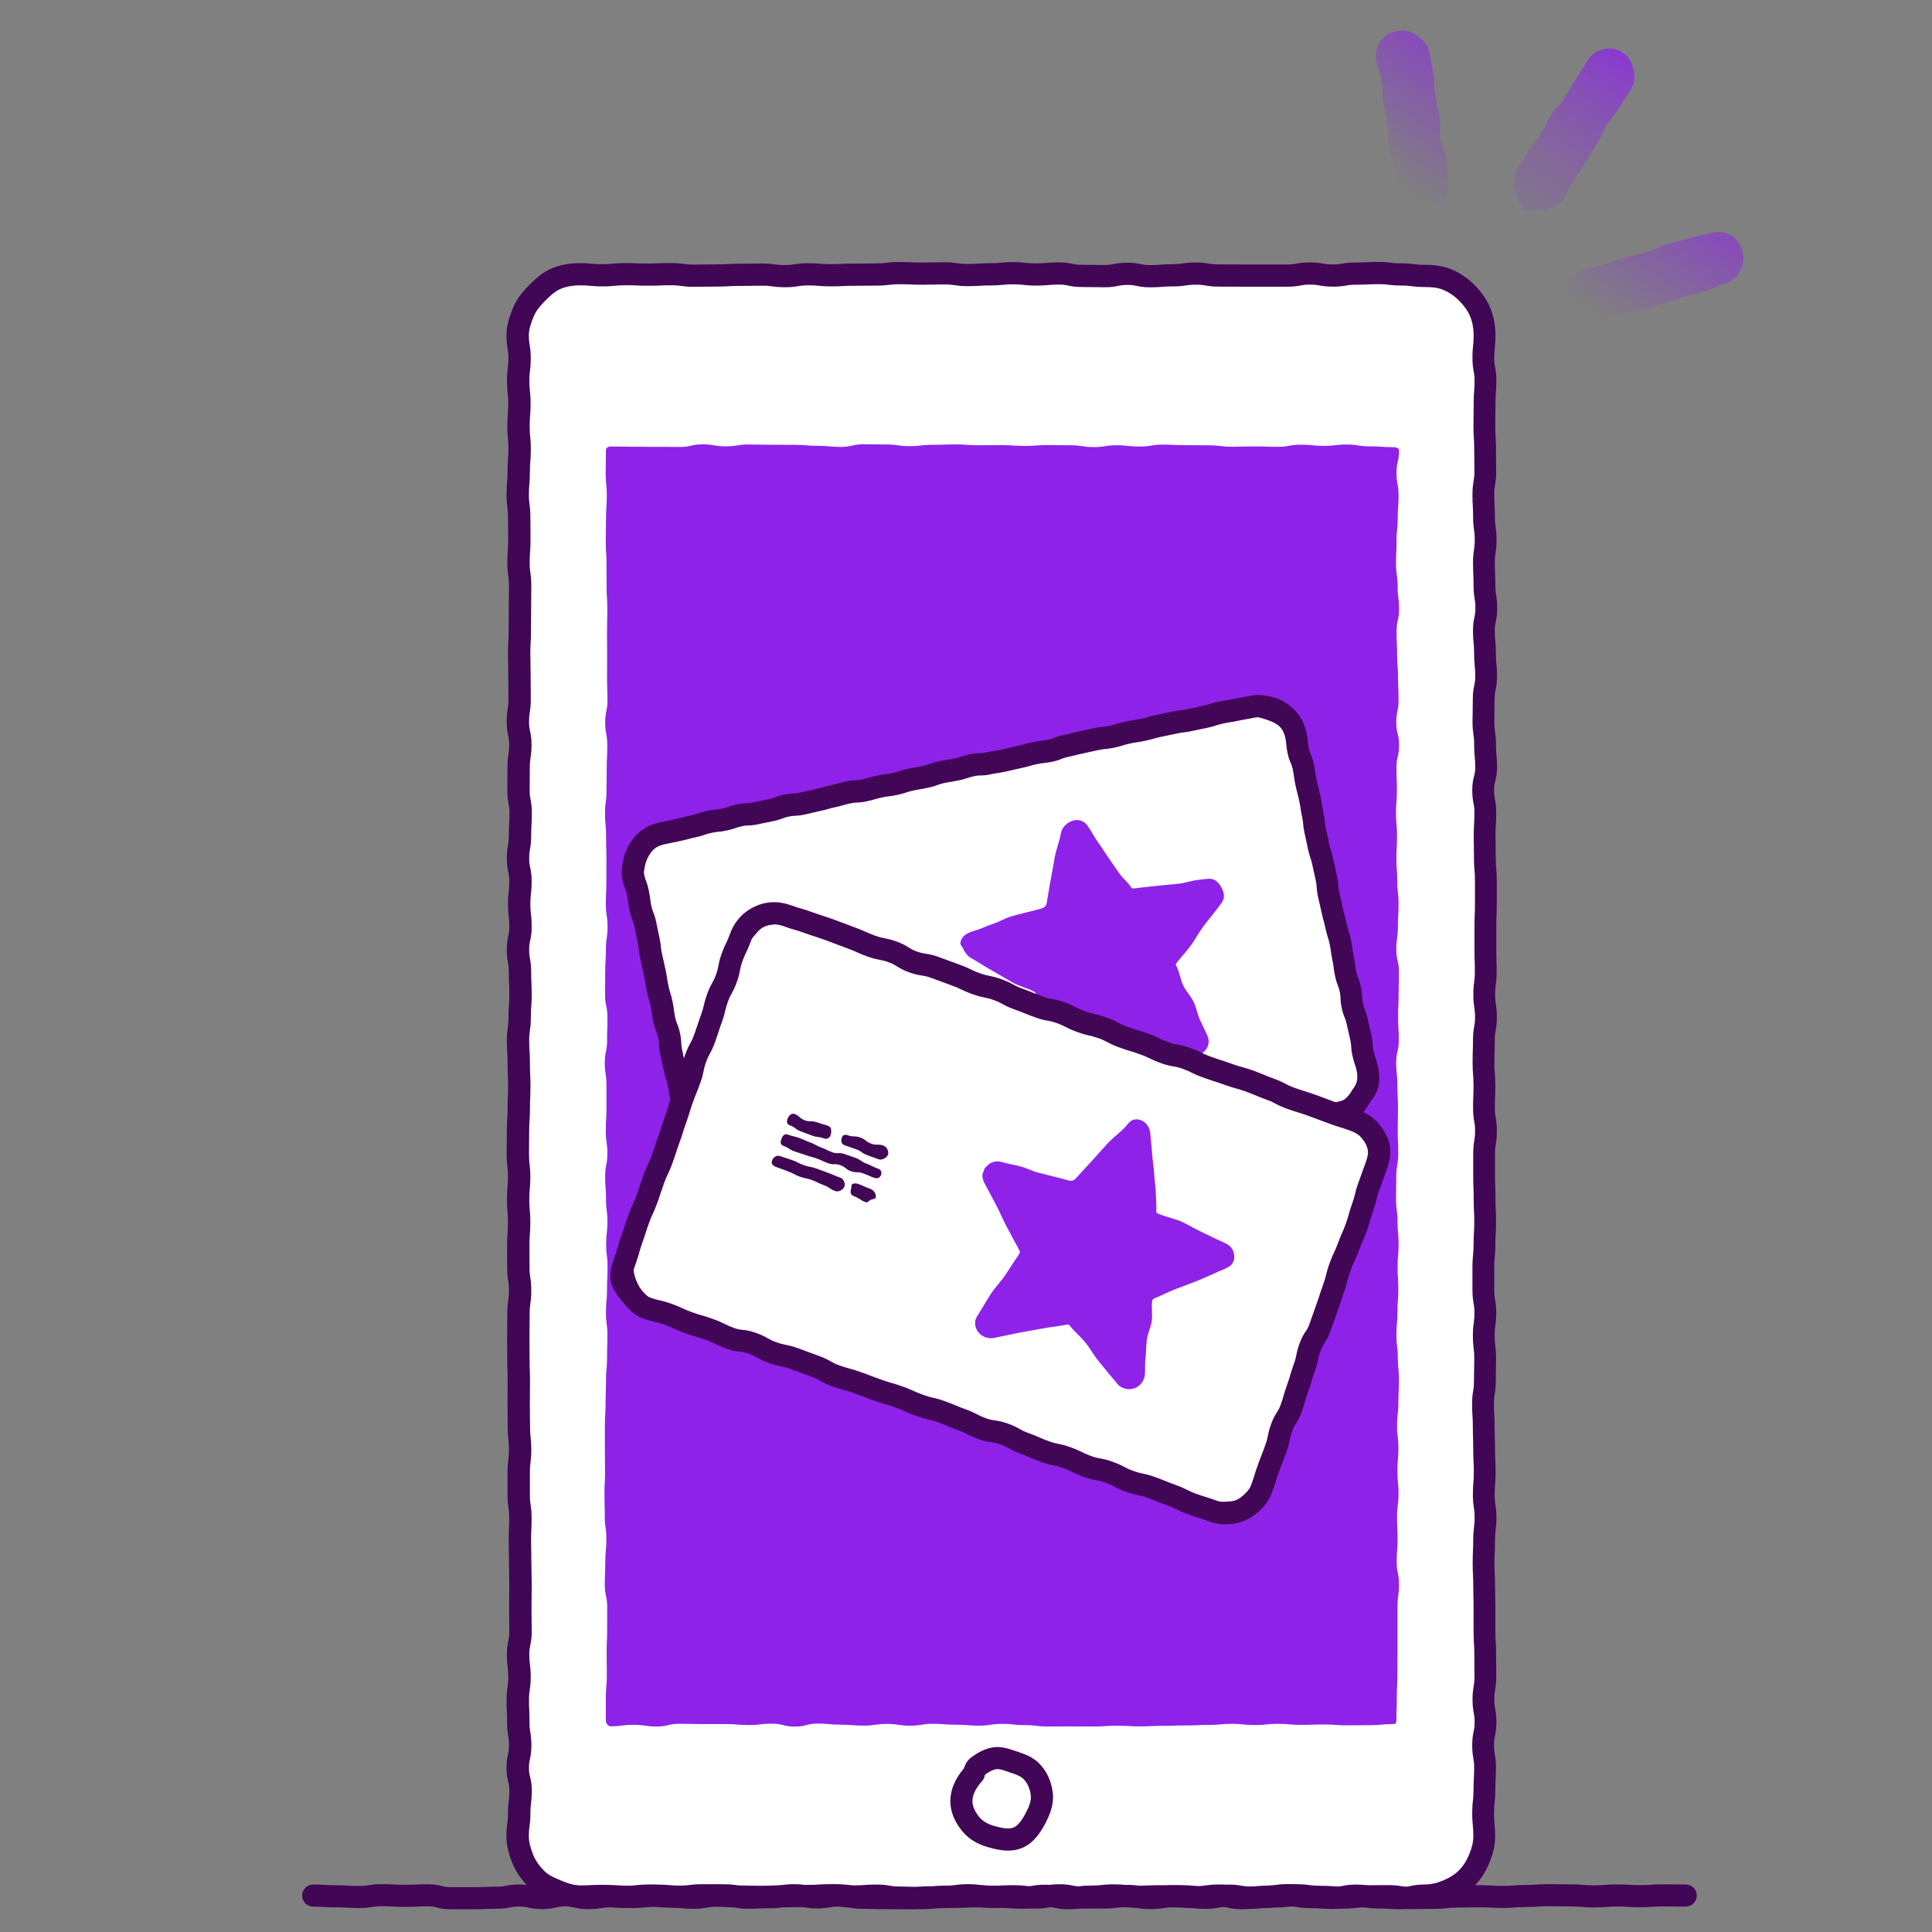 <?xml version="1.0" encoding="UTF-8"?><svg id="uuid-70d97d84-1194-484d-bd37-fa3c5846e70c" xmlns="http://www.w3.org/2000/svg" xmlns:xlink="http://www.w3.org/1999/xlink" viewBox="0 0 500 500"><rect x="0" y="0" width="500" height="500" fill="#808080" stroke="none"/><defs><linearGradient id="uuid-8bb4c9e3-252f-4abb-9e1b-f8f1c489a9aa" x1="406.36" y1="104.93" x2="458.61" y2="25.46" gradientUnits="userSpaceOnUse"><stop offset=".25" stop-color="#8e22e9" stop-opacity="0"/><stop offset=".91" stop-color="#8e22e9"/></linearGradient><linearGradient id="uuid-8d573ac9-5ddb-47a9-8eba-a9caf0fde7b3" x1="374.04" y1="84.64" x2="426.65" y2="4.63" gradientUnits="userSpaceOnUse"><stop offset=".06" stop-color="#8e22e9" stop-opacity="0"/><stop offset=".18" stop-color="#8e22e9" stop-opacity=".02"/><stop offset=".31" stop-color="#8e22e9" stop-opacity=".07"/><stop offset=".43" stop-color="#8e22e9" stop-opacity=".15"/><stop offset=".55" stop-color="#8e22e9" stop-opacity=".27"/><stop offset=".68" stop-color="#8e22e9" stop-opacity=".43"/><stop offset=".8" stop-color="#8e22e9" stop-opacity=".62"/><stop offset=".92" stop-color="#8e22e9" stop-opacity=".84"/><stop offset="1" stop-color="#8e22e9"/></linearGradient><linearGradient id="uuid-660287cf-f96c-46fa-9a33-a6ba40796b0a" x1="343.71" y1="64.09" x2="395.77" y2="-15.08" xlink:href="#uuid-8bb4c9e3-252f-4abb-9e1b-f8f1c489a9aa"/></defs><path d="m368.51,490.57c-2.95,0-2.95.67-5.91.67s-2.95-.19-5.9-.19-2.95-.47-5.91-.47-2.95.59-5.9.59-2.95-.22-5.9-.22-2.95-.5-5.9-.5-2.95.46-5.9.46-2.95.32-5.91.32-2.95-.68-5.9-.68-2.95.43-5.9.43-2.95-.22-5.9-.22-2.95.46-5.91.46-2.95-.55-5.9-.55-2.95.4-5.9.4-2.95.02-5.91.02-2.95-.59-5.9-.59-2.95.59-5.91.59-2.95-.35-5.91-.35-2.95.13-5.91.13-2.95-.4-5.91-.4-2.95.38-5.91.38-2.95.35-5.91.35-2.95-.14-5.91-.14-2.95-.51-5.91-.51-2.95.23-5.91.23-2.95-.33-5.91-.33-2.95.19-5.91.19-2.95.09-5.9.09-2.95.15-5.91.15-2.95-.09-5.91-.09-2.95-.21-5.91-.21-2.95.52-5.91.52-2.96-.3-5.91-.3-2.95-.27-5.91-.27-2.96.33-5.91.33-2.96-.26-5.92-.26-2.96.15-5.92.15c-2.13,0-4.01-.67-5.86-1.44s-3.82-1.58-5.26-3.03-2.73-3.14-3.52-5.05c-.77-1.85-1.41-3.94-1.41-6.07,0-2.94.4-2.94.4-5.88s.36-2.94.36-5.88-.73-2.94-.73-5.88.63-2.94.63-5.88-.48-2.94-.48-5.88-.14-2.94-.14-5.88.43-2.94.43-5.88-.35-2.94-.35-5.88.62-2.94.62-5.88-.07-2.94-.07-5.88.05-2.94.05-5.88-.08-2.94-.08-5.88-.08-2.94-.08-5.88.13-2.94.13-5.88-.43-2.94-.43-5.88,0-2.94,0-5.88.36-2.94.36-5.88-.33-2.94-.33-5.88-.05-2.94-.05-5.89.04-2.94.04-5.88-.11-2.94-.11-5.88-.03-2.94-.03-5.88.04-2.94.04-5.89.42-2.94.42-5.88-.45-2.94-.45-5.88-.03-2.94-.03-5.88.22-2.94.22-5.89-.26-2.94-.26-5.88.26-2.94.26-5.88-.35-2.94-.35-5.89.05-2.94.05-5.88.21-2.94.21-5.89.12-2.94.12-5.88-.13-2.94-.13-5.88-.19-2.94-.19-5.88.43-2.94.43-5.88.22-2.94.22-5.89-.13-2.94-.13-5.88-.52-2.94-.52-5.88.65-2.94.65-5.88-.35-2.94-.35-5.89.33-2.94.33-5.88-.63-2.94-.63-5.88.51-2.94.51-5.89.18-2.94.18-5.88-.55-2.94-.55-5.89.04-2.94.04-5.89.44-2.94.44-5.89-.64-2.94-.64-5.89.45-2.94.45-5.89-.04-2.94-.04-5.89-.07-2.94-.07-5.89.16-2.94.16-5.89.04-2.94.04-5.89.04-2.94.04-5.89-.42-2.94-.42-5.89.23-2.94.23-5.88-.04-2.94-.04-5.89-.38-2.94-.38-5.89.25-2.94.25-5.89.23-2.94.23-5.89-.29-2.95-.29-5.89.24-2.94.24-5.89-.32-2.95-.32-5.89.36-2.95.36-5.9-.49-2.95-.49-5.9c0-2.13.74-4.18,1.5-6.03s2.14-3.5,3.58-4.95,2.99-2.89,4.9-3.68,3.95-1.12,6.07-1.12c2.95,0,2.95.27,5.91.27s2.95-.3,5.9-.3,2.95.11,5.91.11,2.95-.12,5.9-.12,2.95.4,5.9.4,2.95-.06,5.9-.06,2.95-.17,5.9-.17,2.95-.06,5.91-.06,2.95.4,5.9.4,2.95-.47,5.9-.47,2.95.24,5.9.24,2.95-.14,5.91-.14,2.95-.05,5.9-.05,2.95-.36,5.9-.36,2.95.13,5.91.13,2.95-.07,5.9-.07,2.95.44,5.91.44,2.95-.19,5.91-.19,2.95-.28,5.91-.28,2.95.33,5.91.33,2.95-.25,5.91-.25,2.95.63,5.91.63,2.95.06,5.91.06,2.95-.6,5.91-.6,2.95.62,5.91.62,2.95-.24,5.91-.24,2.95-.43,5.91-.43,2.95.5,5.9.5,2.95.03,5.91.03,2.95.01,5.91.01,2.95-.01,5.91-.01,2.95-.54,5.91-.54,2.96.53,5.91.53,2.95-.5,5.91-.5,2.96-.15,5.91-.15,2.96.37,5.92.37,2.96.38,5.92.38c2.13,0,4.12.18,5.97.94s3.59,1.95,5.04,3.4,2.68,3.09,3.48,5.01,1.14,3.87,1.14,6c0,2.94-.31,2.94-.31,5.88s.54,2.94.54,5.88-.23,2.94-.23,5.88-.05,2.94-.05,5.88.18,2.94.18,5.88.05,2.94.05,5.88-.51,2.94-.51,5.88.17,2.94.17,5.88.43,2.94.43,5.88-.43,2.94-.43,5.88.13,2.94.13,5.88.49,2.94.49,5.88-.61,2.94-.61,5.88.29,2.94.29,5.88.3,2.94.3,5.88-.63,2.94-.63,5.88-.07,2.94-.07,5.88.43,2.94.43,5.88.28,2.94.28,5.89-.77,2.94-.77,5.88.55,2.94.55,5.88-.18,2.94-.18,5.88.06,2.94.06,5.89.26,2.94.26,5.88.01,2.94.01,5.88-.12,2.94-.12,5.88,0,2.94,0,5.89.1,2.94.1,5.88-.38,2.94-.38,5.88.44,2.94.44,5.89-.52,2.94-.52,5.88-.1,2.94-.1,5.89.24,2.94.24,5.88-.12,2.94-.12,5.88.52,2.94.52,5.88-.48,2.94-.48,5.88.02,2.94.02,5.89.12,2.94.12,5.88.14,2.94.14,5.88-.18,2.94-.18,5.88-.29,2.94-.29,5.89.02,2.94.02,5.88.51,2.94.51,5.88-.4,2.94-.4,5.89.35,2.94.35,5.88-.09,2.94-.09,5.89-.48,2.94-.48,5.89.19,2.94.19,5.89.1,2.94.1,5.89.15,2.94.15,5.89-.25,2.94-.25,5.89.46,2.94.46,5.89-.35,2.94-.35,5.89-.14,2.94-.14,5.89.14,2.94.14,5.89.08,2.94.08,5.89.02,2.94.02,5.88.19,2.94.19,5.89.04,2.94.04,5.89-.5,2.94-.5,5.89.54,2.94.54,5.89-.62,2.95-.62,5.89.5,2.94.5,5.89-.17,2.95-.17,5.89-.33,2.95-.33,5.9.29,2.95.29,5.9c0,2.13-.55,4.08-1.32,5.93s-1.87,3.62-3.32,5.07-3.19,2.43-5.11,3.22-3.76,1.19-5.89,1.19Z" fill="#fff"/><path d="m362.61,494.11c-1.57,0-2.37-.05-3.14-.1-.71-.05-1.38-.09-2.77-.09-1.71,0-2.61-.15-3.41-.27-.67-.11-1.25-.2-2.5-.2s-1.72.11-2.39.24c-.82.16-1.75.35-3.51.35-1.58,0-2.39-.06-3.17-.12-.7-.05-1.37-.1-2.73-.1-1.72,0-2.63-.15-3.43-.29-.69-.12-1.24-.21-2.47-.21s-1.83.09-2.51.2c-.79.12-1.7.27-3.39.27-1.32,0-1.93.07-2.64.14-.76.08-1.63.18-3.26.18-1.8,0-2.8-.23-3.6-.42-.67-.16-1.16-.27-2.3-.27-1.27,0-1.86.08-2.54.18-.79.11-1.68.24-3.36.24-1.58,0-2.39-.06-3.17-.12-.7-.05-1.37-.1-2.74-.1-1.26,0-1.84.09-2.51.2-.79.12-1.7.26-3.39.26s-2.66-.17-3.47-.32c-.68-.13-1.22-.23-2.43-.23-1.28,0-1.88.08-2.56.17-.78.11-1.67.23-3.34.23-1.47,0-2.2,0-2.93.01-.74,0-1.49.01-2.97.01-1.76,0-2.69-.19-3.51-.35-.67-.13-1.2-.24-2.39-.24s-1.73.11-2.4.24c-.82.16-1.75.35-3.51.35-1.64,0-2.52-.1-3.29-.19-.7-.08-1.31-.15-2.62-.15-1.42,0-2.12.03-2.83.06-.77.03-1.54.07-3.08.07-1.67,0-2.56-.12-3.34-.23-.69-.09-1.28-.17-2.57-.17s-1.89.08-2.59.17c-.78.1-1.66.22-3.32.22-1.31,0-1.91.07-2.61.16-.77.09-1.65.2-3.29.2-1.54,0-2.33-.04-3.09-.07-.73-.03-1.41-.07-2.82-.07-1.72,0-2.64-.16-3.44-.3-.69-.12-1.24-.21-2.47-.21-1.37,0-2.03.05-2.74.1-.78.06-1.59.12-3.17.12s-2.51-.1-3.27-.18c-.71-.08-1.32-.15-2.64-.15-1.38,0-2.06.04-2.77.09-.77.05-1.57.1-3.14.1-1.43,0-2.15.02-2.86.04-.76.02-1.52.05-3.04.05-1.4,0-2.08.04-2.81.07-.76.04-1.55.08-3.1.08s-2.28-.02-3.04-.04c-.72-.02-1.44-.04-2.87-.04-1.58,0-2.38-.06-3.16-.11-.71-.05-1.38-.1-2.75-.1-1.23,0-1.77.1-2.46.22-.81.14-1.72.31-3.45.31-1.62,0-2.48-.09-3.24-.17-.72-.07-1.33-.13-2.67-.13-1.61,0-2.46-.08-3.22-.15-.69-.06-1.34-.12-2.69-.12s-1.93.07-2.64.15c-.77.09-1.64.19-3.28.19s-2.46-.08-3.21-.14c-.7-.06-1.35-.12-2.7-.12s-2.09.03-2.81.07c-.76.04-1.55.08-3.1.08-2.73,0-5.02-.86-6.96-1.66-2.03-.84-4.34-1.8-6.19-3.65-1.89-1.89-3.28-3.9-4.15-5.98-1.09-2.64-1.62-4.98-1.62-7.16,0-1.67.12-2.55.23-3.33.09-.69.17-1.28.17-2.55,0-1.64.11-2.52.2-3.29.08-.7.16-1.3.16-2.59,0-1.12-.12-1.59-.28-2.25-.2-.81-.45-1.81-.45-3.63s.21-2.75.38-3.54c.14-.66.25-1.18.25-2.34,0-1.24-.09-1.81-.2-2.48-.13-.8-.28-1.7-.28-3.41,0-1.4-.03-2.09-.07-2.81-.04-.76-.07-1.54-.07-3.07,0-1.68.13-2.57.25-3.36.1-.68.19-1.26.19-2.52s-.07-1.9-.16-2.6c-.09-.77-.2-1.64-.2-3.28,0-1.77.21-2.75.38-3.54.14-.66.25-1.18.25-2.35,0-1.44-.02-2.16-.03-2.88-.02-.75-.03-1.5-.03-3.01s.01-2.24.03-2.99c.01-.72.03-1.44.03-2.89s-.02-2.15-.04-2.87c-.02-.75-.04-1.51-.04-3.02s-.02-2.15-.04-2.87c-.02-.75-.04-1.51-.04-3.02s.04-2.31.07-3.07c.03-.7.06-1.41.06-2.82,0-1.26-.09-1.85-.18-2.53-.12-.79-.25-1.68-.25-3.36v-5.88c0-1.64.1-2.52.2-3.29.08-.7.16-1.3.16-2.6s-.07-1.92-.14-2.63c-.08-.76-.18-1.63-.18-3.26,0-1.45-.01-2.17-.02-2.89-.01-.75-.03-1.5-.03-2.99s.01-2.24.02-2.98c0-.73.02-1.45.02-2.9s-.03-2.13-.05-2.84c-.03-.76-.06-1.52-.06-3.05s0-2.19-.01-2.91c0-.74-.01-1.48-.01-2.97s.01-2.24.02-2.98c0-.73.02-1.45.02-2.9,0-1.67.13-2.56.24-3.35.1-.68.18-1.27.18-2.54s-.09-1.83-.19-2.51c-.12-.79-.26-1.69-.26-3.38,0-1.46,0-2.19-.01-2.91,0-.74-.01-1.49-.01-2.97,0-1.58.06-2.38.12-3.15.05-.7.1-1.37.1-2.73s-.06-2-.12-2.69c-.07-.75-.14-1.6-.14-3.2s.08-2.45.14-3.2c.06-.69.12-1.34.12-2.69s-.07-1.91-.15-2.61c-.09-.77-.19-1.64-.19-3.28,0-1.49.01-2.24.02-2.99.01-.72.02-1.45.02-2.9,0-1.57.06-2.37.11-3.14.05-.71.1-1.37.1-2.74,0-1.53.03-2.29.06-3.06.03-.71.06-1.41.06-2.83s-.03-2.11-.06-2.82c-.03-.77-.07-1.53-.07-3.06,0-1.38-.04-2.04-.09-2.75-.05-.77-.1-1.56-.1-3.13,0-1.68.13-2.57.24-3.35.1-.68.18-1.26.18-2.53,0-1.58.06-2.38.12-3.16.05-.7.1-1.37.1-2.73s-.03-2.11-.06-2.81c-.03-.75-.07-1.53-.07-3.07,0-1.22-.1-1.76-.22-2.44-.14-.81-.3-1.72-.3-3.44s.22-2.77.39-3.56c.14-.65.26-1.17.26-2.32,0-1.3-.07-1.91-.15-2.61-.09-.77-.19-1.64-.19-3.28s.1-2.5.18-3.26c.08-.7.15-1.31.15-2.62,0-1.17-.11-1.69-.25-2.35-.17-.79-.38-1.77-.38-3.54s.16-2.63.3-3.43c.12-.69.21-1.23.21-2.46,0-1.56.05-2.35.09-3.11.04-.71.08-1.38.08-2.77,0-1.21-.1-1.74-.23-2.42-.15-.81-.33-1.73-.33-3.47,0-1.49.01-2.24.02-2.99,0-.72.02-1.45.02-2.9,0-1.68.13-2.58.25-3.37.1-.68.19-1.26.19-2.52,0-1.16-.11-1.68-.25-2.34-.17-.79-.39-1.77-.39-3.55s.14-2.59.26-3.38c.1-.67.19-1.26.19-2.51,0-1.45,0-2.18-.02-2.9-.01-.75-.02-1.49-.02-2.98s-.02-2.15-.04-2.87c-.02-.75-.04-1.51-.04-3.02s.04-2.34.09-3.1c.04-.72.08-1.39.08-2.79,0-1.49,0-2.24.02-2.98,0-.73.02-1.45.02-2.91s.01-2.24.02-2.99c0-.73.02-1.45.02-2.9,0-1.27-.08-1.86-.18-2.54-.11-.78-.24-1.67-.24-3.35,0-1.58.06-2.38.12-3.16.05-.7.1-1.36.1-2.72,0-1.45-.01-2.17-.02-2.9-.01-.75-.02-1.49-.02-2.99,0-1.29-.08-1.89-.17-2.58-.1-.78-.21-1.65-.21-3.31s.07-2.4.14-3.19c.06-.69.12-1.35.12-2.7,0-1.58.06-2.39.12-3.17.05-.7.11-1.36.11-2.72s-.06-1.95-.13-2.66c-.08-.76-.16-1.61-.16-3.23s.07-2.39.13-3.17c.06-.7.11-1.36.11-2.71s-.07-1.93-.14-2.63c-.08-.76-.18-1.63-.18-3.26s.11-2.52.2-3.29c.08-.7.16-1.3.16-2.6s-.09-1.78-.21-2.47c-.13-.8-.29-1.71-.29-3.42,0-2.61.83-4.97,1.72-7.13,1.05-2.53,2.8-4.47,4.2-5.87,1.56-1.56,3.42-3.3,5.83-4.3,2.12-.88,4.6-1.34,7.17-1.34,1.61,0,2.46.08,3.21.15.69.06,1.35.12,2.69.12s1.95-.06,2.66-.13c.76-.08,1.62-.16,3.24-.16,1.53,0,2.29.03,3.06.06.71.03,1.42.05,2.85.05s2.12-.03,2.83-.06c.77-.03,1.54-.06,3.07-.06,1.67,0,2.56.12,3.34.23.69.09,1.28.18,2.56.18,1.45,0,2.17-.01,2.89-.03.75-.01,1.5-.03,3.01-.03,1.39,0,2.07-.04,2.78-.08.77-.04,1.56-.09,3.12-.09,1.45,0,2.18-.01,2.9-.03.75-.01,1.5-.03,3.01-.03,1.67,0,2.56.12,3.34.23.69.09,1.28.17,2.56.17s1.83-.09,2.5-.2c.8-.13,1.7-.27,3.4-.27,1.59,0,2.4.07,3.18.13.7.06,1.36.11,2.72.11s2.1-.03,2.82-.07c.76-.04,1.54-.07,3.09-.07,1.45,0,2.18-.01,2.9-.02.75-.01,1.5-.03,3-.03,1.3,0,1.9-.07,2.6-.16.77-.1,1.65-.2,3.3-.2,1.54,0,2.32.04,3.08.07.71.03,1.41.06,2.83.06s2.16-.02,2.89-.03c.75-.02,1.51-.04,3.02-.04,1.69,0,2.58.13,3.37.25.68.1,1.27.19,2.53.19,1.38,0,2.06-.04,2.77-.09.77-.05,1.57-.1,3.14-.1,1.34,0,1.96-.06,2.68-.13.76-.07,1.61-.16,3.23-.16s2.51.1,3.27.18c.71.08,1.32.15,2.63.15s2.01-.06,2.71-.12c.79-.07,1.6-.14,3.2-.14,1.78,0,2.76.21,3.55.38.66.14,1.18.25,2.36.25,1.5,0,2.25.01,3.01.03.73.01,1.45.03,2.9.03,1.19,0,1.72-.11,2.38-.24.83-.17,1.76-.36,3.53-.36s2.71.2,3.54.37c.66.14,1.19.25,2.37.25,1.36,0,2.02-.05,2.72-.11.78-.06,1.59-.13,3.18-.13,1.27,0,1.86-.09,2.54-.19.79-.12,1.68-.25,3.37-.25s2.63.16,3.43.29c.69.12,1.24.21,2.47.21,1.49,0,2.23,0,2.98.01.73,0,1.46.01,2.93.01s2.22,0,2.97,0c.74,0,1.47,0,2.94,0s2.21,0,2.94,0c.74,0,1.48,0,2.97,0,1.22,0,1.76-.1,2.44-.22.81-.15,1.73-.32,3.47-.32s2.65.17,3.46.31c.69.12,1.23.22,2.45.22s1.78-.09,2.48-.21c.8-.14,1.71-.29,3.43-.29,1.4,0,2.09-.04,2.81-.07.76-.04,1.55-.08,3.1-.08,1.66,0,2.53.11,3.31.2.7.09,1.3.16,2.61.16,1.66,0,2.54.11,3.32.21.7.09,1.3.17,2.6.17,1.98,0,4.58.13,7.06,1.16,2.21.92,4.22,2.27,5.97,4.02,1.88,1.88,3.22,3.82,4.1,5.93.9,2.18,1.36,4.57,1.36,7.1,0,1.62-.09,2.48-.17,3.24-.07.71-.14,1.32-.14,2.64,0,1.21.1,1.75.22,2.42.15.81.32,1.73.32,3.46,0,1.58-.06,2.39-.12,3.17-.05.7-.11,1.36-.11,2.72,0,1.5-.01,2.24-.03,2.99-.01.72-.02,1.45-.02,2.89s.04,2.05.09,2.76c.05.77.1,1.56.1,3.12,0,1.45.01,2.17.02,2.89.01.75.03,1.5.03,2.99,0,1.71-.16,2.62-.29,3.43-.12.69-.21,1.23-.21,2.46,0,1.39.04,2.06.08,2.77.05.76.09,1.56.09,3.11,0,1.26.08,1.85.18,2.53.11.79.24,1.68.24,3.36s-.13,2.57-.25,3.36c-.1.68-.19,1.26-.19,2.53,0,1.41.03,2.11.06,2.82.03.75.07,1.53.07,3.07,0,1.24.09,1.81.2,2.48.13.8.28,1.7.28,3.41s-.19,2.7-.37,3.52c-.14.66-.25,1.18-.25,2.36,0,1.33.06,1.95.13,2.66.08.75.16,1.61.16,3.22,0,1.33.06,1.94.13,2.66.08.76.16,1.61.16,3.23,0,1.77-.21,2.75-.38,3.54-.14.66-.25,1.18-.25,2.35,0,1.5-.02,2.26-.04,3.01-.02.72-.03,1.44-.03,2.88,0,1.26.08,1.85.18,2.53.11.79.24,1.68.24,3.36,0,1.33.06,1.98.13,2.67.07.75.15,1.61.15,3.21,0,1.84-.27,2.85-.48,3.67-.17.65-.29,1.11-.29,2.22,0,1.2.1,1.74.23,2.41.15.81.33,1.73.33,3.47,0,1.56-.05,2.35-.1,3.12-.04.71-.08,1.38-.08,2.77s.02,2.16.03,2.88c.02.75.03,1.5.03,3,0,1.35.06,2,.12,2.69.07.75.14,1.6.14,3.19,0,1.46,0,2.2,0,2.93,0,.74,0,1.48,0,2.95s-.03,2.3-.06,3.06c-.03.71-.06,1.41-.06,2.82v5.88c0,1.42.02,2.13.04,2.85.03.76.05,1.52.05,3.04,0,1.66-.11,2.54-.22,3.31-.09.69-.17,1.29-.17,2.57s.09,1.84.19,2.52c.12.79.25,1.68.25,3.37s-.16,2.64-.31,3.44c-.12.68-.22,1.22-.22,2.44,0,1.52-.03,2.28-.05,3.04-.03.71-.05,1.42-.05,2.84s.05,2.02.11,2.71c.06.78.13,1.58.13,3.17s-.03,2.29-.06,3.06c-.03.71-.06,1.41-.06,2.82,0,1.22.1,1.76.22,2.44.14.8.3,1.72.3,3.44s-.15,2.61-.28,3.4c-.11.67-.2,1.24-.2,2.48,0,1.46,0,2.2,0,2.93,0,.74,0,1.48,0,2.96s.03,2.12.06,2.82c.03.76.06,1.53.06,3.06,0,1.4.03,2.08.07,2.8.04.76.08,1.54.08,3.08s-.05,2.35-.1,3.12c-.04.71-.08,1.38-.08,2.77,0,1.61-.08,2.46-.16,3.22-.07.71-.13,1.33-.13,2.67,0,1.46,0,2.2,0,2.93,0,.74,0,1.48,0,2.96,0,1.23.09,1.77.21,2.46.14.8.3,1.71.3,3.43s-.12,2.55-.23,3.33c-.09.69-.17,1.28-.17,2.56s.07,1.9.16,2.6c.09.77.2,1.64.2,3.29,0,1.51-.02,2.27-.04,3.03-.02.71-.04,1.43-.04,2.86,0,1.71-.15,2.61-.28,3.41-.11.67-.2,1.24-.2,2.48,0,1.38.04,2.05.09,2.76.05.77.1,1.56.1,3.12,0,1.42.02,2.13.05,2.84.03.76.05,1.52.05,3.04,0,1.4.03,2.08.07,2.8.04.76.08,1.54.08,3.09s-.07,2.4-.13,3.18c-.06.7-.11,1.35-.11,2.7,0,1.25.09,1.83.19,2.5.12.79.26,1.69.26,3.38s-.1,2.51-.2,3.28c-.08.7-.16,1.3-.16,2.61,0,1.54-.04,2.32-.07,3.08-.03.72-.07,1.4-.07,2.81s.03,2.08.07,2.8c.04.76.08,1.54.08,3.08,0,1.43.02,2.15.04,2.87.02.75.04,1.51.04,3.02s0,2.19,0,2.92c0,.74,0,1.48,0,2.96,0,1.38.04,2.05.09,2.76.05.77.1,1.56.1,3.12,0,1.45,0,2.18.02,2.91,0,.75.02,1.49.02,2.98,0,1.71-.16,2.62-.29,3.43-.12.69-.21,1.23-.21,2.46s.1,1.75.22,2.43c.15.81.32,1.73.32,3.46s-.21,2.75-.37,3.53c-.14.66-.25,1.18-.25,2.36s.09,1.77.21,2.46c.14.8.29,1.71.29,3.42,0,1.56-.05,2.35-.09,3.11-.04.71-.08,1.39-.08,2.78,0,1.63-.1,2.5-.18,3.26-.08.71-.15,1.32-.15,2.63s.06,1.95.13,2.67c.07.76.16,1.61.16,3.23,0,2.27-.49,4.5-1.53,7.02-.97,2.33-2.29,4.35-3.94,5.99-1.56,1.56-3.48,2.78-6.03,3.84-2.29.95-4.58,1.41-6.98,1.41-1.15,0-1.67.12-2.32.26-.8.18-1.79.41-3.59.41Zm-11.81-6.39c1.71,0,2.61.15,3.41.27.67.11,1.25.2,2.5.2,1.57,0,2.37.05,3.14.1.71.05,1.38.09,2.77.09,1.15,0,1.67-.12,2.32-.26.8-.18,1.79-.41,3.59-.41,1.66,0,3.18-.31,4.79-.98,1.84-.76,3.17-1.59,4.18-2.6,1.13-1.13,2.01-2.48,2.7-4.14.75-1.81,1.1-3.34,1.1-4.83,0-1.33-.06-1.95-.13-2.67-.07-.76-.16-1.61-.16-3.23s.1-2.5.18-3.26c.08-.71.15-1.32.15-2.63,0-1.56.05-2.35.09-3.11.04-.71.08-1.39.08-2.78,0-1.23-.09-1.77-.21-2.46-.14-.8-.29-1.71-.29-3.42s.21-2.75.37-3.53c.14-.66.25-1.18.25-2.36s-.1-1.75-.22-2.43c-.15-.81-.32-1.73-.32-3.46s.16-2.62.29-3.43c.12-.69.21-1.23.21-2.46,0-1.46,0-2.18-.02-2.91,0-.75-.02-1.49-.02-2.98,0-1.38-.04-2.05-.09-2.76-.05-.77-.1-1.56-.1-3.12,0-1.46,0-2.19,0-2.92,0-.74,0-1.48,0-2.96s-.02-2.15-.04-2.87c-.02-.75-.04-1.51-.04-3.02,0-1.4-.03-2.08-.07-2.81-.04-.76-.08-1.54-.08-3.08s.04-2.32.07-3.08c.03-.72.07-1.4.07-2.81,0-1.64.1-2.51.2-3.28.08-.7.16-1.3.16-2.61s-.09-1.83-.19-2.5c-.12-.79-.26-1.69-.26-3.38,0-1.59.07-2.4.13-3.18.06-.7.11-1.35.11-2.7s-.03-2.08-.07-2.8c-.04-.76-.08-1.54-.08-3.09,0-1.42-.02-2.13-.05-2.84-.03-.76-.05-1.52-.05-3.04,0-1.38-.04-2.05-.09-2.76-.05-.77-.1-1.56-.1-3.12,0-1.71.15-2.61.28-3.41.11-.67.2-1.24.2-2.48,0-1.51.02-2.27.04-3.03.02-.71.04-1.43.04-2.86,0-1.3-.07-1.9-.16-2.6-.09-.77-.2-1.64-.2-3.28s.12-2.55.23-3.33c.09-.69.17-1.28.17-2.56s-.09-1.77-.21-2.46c-.14-.8-.3-1.71-.3-3.43,0-1.46,0-2.2,0-2.93,0-.74,0-1.48,0-2.96,0-1.61.08-2.46.16-3.22.07-.72.13-1.33.13-2.67,0-1.56.05-2.35.1-3.12.04-.71.08-1.38.08-2.77s-.03-2.08-.07-2.8c-.04-.76-.08-1.54-.08-3.08,0-1.41-.03-2.12-.06-2.82-.03-.76-.06-1.53-.06-3.06s0-2.2,0-2.93c0-.74,0-1.48,0-2.96,0-1.7.15-2.61.28-3.4.11-.67.2-1.24.2-2.48s-.1-1.76-.22-2.44c-.14-.8-.3-1.72-.3-3.44,0-1.53.03-2.29.06-3.06.03-.71.06-1.41.06-2.82s-.05-2.02-.11-2.71c-.06-.78-.13-1.58-.13-3.17s.03-2.28.05-3.04c.03-.71.05-1.42.05-2.84,0-1.72.16-2.64.31-3.44.12-.68.22-1.22.22-2.44s-.09-1.84-.19-2.52c-.12-.79-.25-1.68-.25-3.36s.11-2.54.22-3.31c.09-.69.17-1.29.17-2.57,0-1.42-.02-2.13-.05-2.85-.03-.76-.05-1.52-.05-3.04v-5.88c0-1.53.04-2.3.07-3.06.03-.71.06-1.41.06-2.82s0-2.2,0-2.93c0-.74,0-1.48,0-2.95,0-1.35-.06-2-.12-2.69-.07-.75-.14-1.6-.14-3.19,0-1.44-.02-2.16-.03-2.88-.02-.75-.03-1.5-.03-3s.05-2.35.1-3.12c.04-.71.08-1.38.08-2.76,0-1.2-.1-1.74-.23-2.41-.15-.81-.33-1.73-.33-3.47,0-1.84.27-2.85.48-3.67.17-.65.29-1.11.29-2.22,0-1.34-.06-1.99-.13-2.67-.07-.75-.15-1.61-.15-3.21,0-1.26-.08-1.85-.18-2.53-.11-.79-.24-1.68-.24-3.35,0-1.5.02-2.26.04-3.01.02-.72.03-1.44.03-2.88,0-1.77.21-2.75.38-3.54.14-.66.25-1.18.25-2.35,0-1.33-.06-1.94-.13-2.66-.08-.76-.16-1.61-.16-3.23,0-1.33-.06-1.95-.13-2.66-.08-.75-.16-1.61-.16-3.22,0-1.76.19-2.7.37-3.52.14-.66.25-1.18.25-2.36,0-1.24-.09-1.81-.2-2.48-.13-.8-.28-1.7-.28-3.41,0-1.41-.03-2.11-.06-2.82-.03-.75-.07-1.53-.07-3.07,0-1.68.13-2.57.25-3.36.1-.68.19-1.26.19-2.53s-.08-1.85-.18-2.53c-.11-.79-.24-1.68-.24-3.36,0-1.39-.04-2.06-.08-2.77-.05-.76-.09-1.56-.09-3.11,0-1.72.16-2.62.29-3.43.12-.69.21-1.23.21-2.45,0-1.45-.01-2.17-.02-2.89-.01-.75-.03-1.5-.03-2.99,0-1.38-.04-2.05-.09-2.76-.05-.77-.1-1.56-.1-3.12s.01-2.24.03-2.99c.01-.72.02-1.45.02-2.89,0-1.58.06-2.39.12-3.17.05-.7.11-1.36.11-2.72,0-1.21-.1-1.75-.22-2.42-.15-.81-.32-1.73-.32-3.46,0-1.62.09-2.48.17-3.24.07-.71.14-1.32.14-2.64,0-1.77-.31-3.42-.92-4.9-.58-1.4-1.52-2.73-2.86-4.08-1.22-1.22-2.6-2.15-4.11-2.78-1.23-.51-2.68-.73-4.87-.73-1.66,0-2.54-.11-3.32-.21-.7-.09-1.3-.17-2.6-.17-1.66,0-2.53-.11-3.31-.2-.7-.09-1.3-.16-2.61-.16-1.41,0-2.09.04-2.81.07-.76.04-1.55.08-3.1.08-1.24,0-1.78.09-2.48.21-.8.14-1.71.29-3.43.29s-2.65-.17-3.46-.31c-.69-.12-1.23-.22-2.45-.22s-1.76.1-2.44.22c-.81.15-1.73.32-3.47.32-1.47,0-2.21,0-2.94,0-.74,0-1.48,0-2.97,0s-2.22,0-2.97,0c-.74,0-1.47,0-2.94,0s-2.23,0-2.98-.01c-.73,0-1.46-.01-2.93-.01-1.72,0-2.63-.16-3.43-.29-.69-.12-1.24-.21-2.47-.21s-1.86.09-2.54.19c-.79.12-1.68.25-3.37.25-1.36,0-2.02.05-2.72.11-.78.06-1.59.13-3.18.13-1.77,0-2.71-.2-3.54-.37-.66-.14-1.19-.25-2.37-.25s-1.71.11-2.38.24c-.83.17-1.76.36-3.53.36-1.5,0-2.25-.01-3.01-.03-.73-.01-1.45-.03-2.9-.03-1.78,0-2.76-.21-3.55-.38-.66-.14-1.18-.25-2.36-.25-1.35,0-2.01.06-2.71.12-.79.07-1.6.14-3.2.14s-2.51-.1-3.27-.18c-.71-.08-1.32-.15-2.63-.15s-1.96.06-2.68.13c-.76.07-1.61.16-3.23.16-1.38,0-2.06.04-2.77.09-.77.05-1.57.1-3.14.1-1.69,0-2.58-.13-3.37-.25-.68-.1-1.27-.19-2.54-.19-1.44,0-2.16.02-2.89.03-.75.02-1.51.04-3.02.04s-2.32-.04-3.08-.07c-.71-.03-1.41-.06-2.83-.06-1.3,0-1.9.07-2.6.16-.77.1-1.65.2-3.3.2-1.45,0-2.18.01-2.9.02-.75.01-1.5.03-3,.03-1.41,0-2.1.03-2.82.07-.76.04-1.54.07-3.09.07s-2.4-.07-3.18-.13c-.7-.06-1.36-.11-2.72-.11-1.25,0-1.83.09-2.5.2-.8.13-1.7.27-3.4.27s-2.56-.12-3.34-.23c-.69-.09-1.28-.17-2.56-.17-1.45,0-2.17.01-2.9.03-.75.01-1.5.03-3.01.03-1.39,0-2.07.04-2.78.08-.77.04-1.56.09-3.12.09-1.45,0-2.17.01-2.89.03-.75.01-1.5.03-3.01.03-1.67,0-2.56-.12-3.34-.23-.69-.09-1.28-.18-2.56-.18-1.42,0-2.12.03-2.83.06-.77.03-1.54.06-3.07.06s-2.29-.03-3.06-.06c-.71-.03-1.42-.05-2.85-.05-1.33,0-1.95.06-2.67.13-.76.08-1.62.16-3.24.16s-2.46-.08-3.21-.15c-.69-.06-1.35-.12-2.69-.12-1.83,0-3.55.31-4.97.91-1.44.6-2.76,1.84-3.98,3.06-1.03,1.03-2.3,2.42-2.96,4.02-.67,1.61-1.29,3.32-1.29,4.93,0,1.24.09,1.78.21,2.47.13.8.29,1.71.29,3.42s-.11,2.52-.2,3.29c-.08.7-.16,1.3-.16,2.6s.07,1.93.14,2.63c.08.76.18,1.63.18,3.26s-.07,2.39-.13,3.17c-.06.7-.11,1.36-.11,2.71s.06,1.95.13,2.66c.08.76.16,1.61.16,3.23s-.06,2.39-.12,3.17c-.05.7-.11,1.36-.11,2.72,0,1.59-.07,2.4-.14,3.19-.06.69-.12,1.35-.12,2.7s.08,1.89.17,2.58c.1.78.21,1.65.21,3.31,0,1.45.01,2.17.02,2.9.01.75.02,1.49.02,2.99,0,1.58-.06,2.38-.12,3.16-.05.7-.1,1.36-.1,2.72,0,1.27.08,1.86.18,2.54.11.78.24,1.67.24,3.35,0,1.49-.01,2.24-.02,2.99,0,.73-.02,1.45-.02,2.9s0,2.24-.02,2.98c0,.73-.02,1.45-.02,2.91,0,1.55-.04,2.34-.09,3.1-.04.72-.08,1.39-.08,2.79s.02,2.16.04,2.87c.02.75.04,1.51.04,3.01s0,2.18.02,2.9c.01.75.02,1.49.02,2.98,0,1.69-.14,2.59-.26,3.38-.1.67-.19,1.26-.19,2.51,0,1.16.11,1.68.25,2.33.17.79.39,1.77.39,3.55,0,1.68-.13,2.58-.25,3.37-.1.68-.19,1.26-.19,2.52,0,1.49-.01,2.24-.02,2.98,0,.72-.02,1.45-.02,2.9,0,1.21.1,1.74.23,2.42.15.81.33,1.73.33,3.47,0,1.56-.05,2.35-.09,3.12-.04.71-.08,1.38-.08,2.77,0,1.72-.16,2.63-.3,3.43-.12.69-.21,1.23-.21,2.46s.11,1.69.25,2.35c.17.79.38,1.77.38,3.54,0,1.63-.1,2.5-.18,3.26-.08.7-.15,1.31-.15,2.62s.07,1.91.15,2.61c.09.77.19,1.64.19,3.28,0,1.78-.22,2.77-.39,3.56-.14.65-.26,1.17-.26,2.32,0,1.22.1,1.76.22,2.44.14.81.3,1.72.3,3.44,0,1.41.03,2.11.06,2.81.03.75.07,1.53.07,3.07s-.06,2.38-.12,3.16c-.05.7-.1,1.37-.1,2.73,0,1.68-.13,2.57-.24,3.35-.1.68-.18,1.26-.18,2.53,0,1.38.04,2.04.09,2.75.05.77.1,1.56.1,3.13,0,1.41.03,2.11.06,2.82.03.76.07,1.53.07,3.06s-.03,2.29-.06,3.06c-.03.71-.06,1.41-.06,2.82,0,1.57-.06,2.37-.11,3.14-.05.71-.1,1.37-.1,2.74,0,1.49-.01,2.24-.02,2.99-.01.72-.02,1.45-.02,2.9,0,1.3.07,1.91.15,2.61.09.77.19,1.64.19,3.28s-.08,2.45-.14,3.2c-.06.69-.12,1.34-.12,2.69s.06,2,.12,2.69c.07.75.14,1.6.14,3.2s-.06,2.38-.12,3.15c-.05.7-.1,1.37-.1,2.73,0,1.46,0,2.19.01,2.91,0,.74.01,1.49.01,2.97,0,1.25.09,1.83.19,2.51.12.79.26,1.69.26,3.38s-.13,2.56-.24,3.35c-.1.68-.18,1.27-.18,2.54,0,1.49-.01,2.24-.02,2.98,0,.73-.02,1.45-.02,2.9s0,2.19.01,2.92c0,.74.01,1.48.01,2.97s.03,2.13.05,2.84c.03.76.06,1.52.06,3.04s-.01,2.24-.02,2.98c0,.73-.02,1.45-.02,2.9s.01,2.17.02,2.9c.01.75.03,1.5.03,2.99,0,1.31.07,1.92.14,2.63.08.76.18,1.63.18,3.25s-.11,2.52-.2,3.29c-.08.7-.16,1.3-.16,2.6v5.88c0,1.26.09,1.85.19,2.53.12.79.25,1.68.25,3.36,0,1.53-.04,2.31-.07,3.07-.03.7-.06,1.41-.06,2.82s.02,2.15.04,2.87c.02.75.04,1.51.04,3.02s.02,2.15.04,2.87c.02.75.04,1.51.04,3.02s-.01,2.24-.03,2.99c-.01.72-.03,1.44-.03,2.89s.02,2.16.03,2.88c.02.75.03,1.5.03,3.01,0,1.77-.21,2.75-.37,3.54-.14.66-.25,1.18-.25,2.35,0,1.3.07,1.9.16,2.6.09.77.2,1.64.2,3.28s-.13,2.57-.25,3.36c-.1.68-.19,1.26-.19,2.52,0,1.4.03,2.09.07,2.81.04.76.07,1.54.07,3.07,0,1.24.09,1.81.2,2.48.13.8.28,1.7.28,3.41s-.21,2.75-.38,3.54c-.14.66-.25,1.18-.25,2.34s.12,1.59.28,2.25c.2.81.45,1.81.45,3.63,0,1.64-.11,2.52-.2,3.29-.08.7-.16,1.3-.16,2.59,0,1.66-.12,2.55-.23,3.33-.09.69-.17,1.28-.17,2.55,0,1.42.39,3.04,1.19,4.97.57,1.38,1.55,2.77,2.91,4.13,1.05,1.04,2.64,1.71,4.33,2.41,1.82.75,3.25,1.22,4.76,1.22,1.41,0,2.09-.03,2.81-.07.76-.04,1.55-.08,3.1-.08s2.46.08,3.21.14c.7.06,1.35.12,2.7.12s1.93-.07,2.63-.15c.77-.09,1.64-.19,3.28-.19s2.46.08,3.22.15c.69.06,1.34.12,2.69.12,1.62,0,2.48.09,3.25.17.72.07,1.33.13,2.67.13,1.23,0,1.77-.1,2.46-.22.81-.14,1.72-.31,3.45-.31,1.58,0,2.38.06,3.16.11.71.05,1.38.1,2.75.1,1.52,0,2.28.02,3.04.04.72.02,1.44.04,2.87.04s2.08-.04,2.81-.07c.76-.04,1.55-.08,3.1-.08,1.43,0,2.15-.02,2.87-.04.76-.02,1.52-.05,3.04-.05,1.38,0,2.06-.04,2.77-.09.77-.05,1.57-.1,3.14-.1s2.51.1,3.27.18c.71.08,1.32.15,2.64.15s2.03-.05,2.74-.1c.78-.06,1.59-.12,3.17-.12,1.72,0,2.63.16,3.44.3.69.12,1.24.21,2.47.21,1.54,0,2.33.04,3.09.07.73.03,1.41.07,2.82.07,1.31,0,1.91-.07,2.61-.16.77-.09,1.65-.2,3.29-.2,1.29,0,1.89-.08,2.59-.17.78-.1,1.66-.22,3.32-.22s2.56.12,3.34.23c.69.09,1.28.17,2.57.17,1.41,0,2.12-.03,2.83-.06.77-.03,1.54-.07,3.08-.07,1.64,0,2.52.1,3.29.19.7.08,1.31.15,2.62.15,1.2,0,1.72-.11,2.4-.24.82-.16,1.75-.35,3.51-.35s2.69.19,3.51.35c.67.13,1.2.24,2.39.24,1.47,0,2.2,0,2.93-.01.74,0,1.49-.01,2.98-.01,1.28,0,1.88-.08,2.56-.17.78-.11,1.67-.23,3.34-.23s2.66.17,3.47.32c.68.13,1.22.23,2.43.23s1.84-.09,2.51-.2c.79-.12,1.7-.26,3.39-.26,1.58,0,2.39.06,3.17.12.7.05,1.37.1,2.74.1,1.27,0,1.86-.08,2.54-.18.79-.11,1.68-.24,3.36-.24,1.8,0,2.8.23,3.6.42.67.16,1.16.27,2.31.27,1.32,0,1.93-.07,2.64-.14.77-.08,1.63-.18,3.27-.18,1.25,0,1.83-.09,2.51-.2.79-.12,1.7-.27,3.39-.27s2.63.15,3.43.29c.69.12,1.24.21,2.47.21,1.58,0,2.39.06,3.17.12.7.05,1.37.1,2.73.1,1.19,0,1.72-.11,2.39-.24.82-.16,1.75-.35,3.51-.35Z" fill="#420656"/><path d="m360.46,446.19c-2.98,0-2.98.29-5.95.29s-2.97.03-5.95.03-2.97-.22-5.95-.22-2.98.11-5.95.11-2.98-.27-5.95-.27-2.98.31-5.95.31-2.97-.31-5.95-.31-2.98.28-5.95.28-2.98.14-5.95.14-2.98.09-5.95.09-2.98.15-5.95.15-2.98-.18-5.95-.18-2.98.21-5.95.21-2.98-.03-5.95-.03-2.98.03-5.95.03-2.98-.36-5.95-.36-2.98-.32-5.95-.32-2.98.46-5.96.46-2.98-.25-5.95-.25-2.98-.23-5.96-.23-2.98.49-5.96.49-2.98-.46-5.96-.46-2.98.44-5.96.44-2.98-.24-5.96-.24-2.98-.29-5.95-.29-2.98.78-5.95.78-2.98-.75-5.96-.75-2.98.35-5.96.35-2.98-.25-5.96-.25-2.98,0-5.96,0-2.98-.08-5.96-.08-2.98.71-5.96.71-2.98-.44-5.96-.44-2.98.38-5.96.38c-.65,0-1.23-.82-1.23-1.47q0-2.93,0-5.87c0-2.93.26-2.93.26-5.87s-.05-2.93-.05-5.87.13-2.93.13-5.87.01-2.93.01-5.87-.62-2.93-.62-5.87.13-2.93.13-5.87.28-2.93.28-5.87-.41-2.93-.41-5.87-.08-2.93-.08-5.87.15-2.93.15-5.87-.05-2.93-.05-5.87,0-2.93,0-5.87.19-2.93.19-5.87.1-2.93.1-5.87.28-2.93.28-5.87.09-2.93.09-5.87-.38-2.93-.38-5.87.28-2.93.28-5.87.14-2.93.14-5.87-.36-2.93-.36-5.87.32-2.93.32-5.87-.36-2.93-.36-5.87-.22-2.93-.22-5.86.57-2.93.57-5.86-.41-2.93-.41-5.87.18-2.94.18-5.87,0-2.93,0-5.87-.44-2.93-.44-5.87.6-2.93.6-5.87.09-2.93.09-5.87-.61-2.93-.61-5.87.03-2.93.03-5.87.18-2.94.18-5.87.43-2.93.43-5.87-.45-2.94-.45-5.87.14-2.93.14-5.87.02-2.93.02-5.87-.09-2.93-.09-5.87-.28-2.94-.28-5.87.39-2.93.39-5.87.06-2.94.06-5.87.14-2.94.14-5.87-.54-2.94-.54-5.87.58-2.94.58-5.87-.1-2.94-.1-5.87.02-2.93.02-5.87-.03-2.93-.03-5.87.08-2.94.08-5.87-.19-2.94-.19-5.87-.02-2.94-.02-5.87-.2-2.94-.2-5.87.07-2.94.07-5.87.21-2.94.21-5.88-.3-2.94-.3-5.88.07-2.94.07-5.88c0-.65.59-.99,1.24-.99,2.98,0,2.98.07,5.95.07s2.97.02,5.95.02,2.97.03,5.95.03,2.98-.68,5.95-.68,2.98.52,5.95.52,2.98-.48,5.95-.48,2.97.07,5.95.07,2.98.02,5.95.02,2.98.25,5.95.25,2.98.29,5.95.29,2.98-.69,5.95-.69,2.98.06,5.95.06,2.98.43,5.95.43,2.98-.35,5.95-.35,2.98-.1,5.95-.1,2.98.22,5.95.22,2.98-.04,5.95-.04,2.98.21,5.96.21,2.98-.22,5.95-.22,2.98.05,5.96.05,2.98.47,5.96.47,2.98-.47,5.96-.47,2.98.33,5.96.33,2.98-.5,5.96-.5,2.98.15,5.95.15,2.98.03,5.95.03,2.98.37,5.96.37,2.98-.08,5.96-.08,2.98.1,5.96.1,2.98-.55,5.96-.55,2.98.3,5.96.3,2.98-.34,5.96-.34,2.98.47,5.96.47,2.98.21,5.96.21c.65,0,1.58.17,1.58.82,0,2.93-.67,2.93-.67,5.87s.54,2.93.54,5.87-.22,2.93-.22,5.87-.31,2.93-.31,5.87-.13,2.93-.13,5.87.42,2.93.42,5.87.37,2.93.37,5.87-.65,2.93-.65,5.87.14,2.93.14,5.87.24,2.93.24,5.87.14,2.93.14,5.87-.6,2.93-.6,5.87.73,2.93.73,5.87-.68,2.93-.68,5.87.12,2.93.12,5.87-.24,2.93-.24,5.87.27,2.93.27,5.87-.16,2.93-.16,5.87.22,2.93.22,5.87.34,2.93.34,5.87-.18,2.93-.18,5.87-.41,2.93-.41,5.87.68,2.93.68,5.87-.08,2.93-.08,5.86-.13,2.93-.13,5.86.18,2.93.18,5.87-.68,2.94-.68,5.87.31,2.93.31,5.87.16,2.93.16,5.87-.07,2.93-.07,5.87.13,2.93.13,5.87-.5,2.93-.5,5.87-.07,2.93-.07,5.87.39,2.94.39,5.87.28,2.93.28,5.87-.26,2.94-.26,5.87.18,2.93.18,5.87-.22,2.93-.22,5.87-.27,2.93-.27,5.87.37,2.94.37,5.87.29,2.93.29,5.87-.15,2.94-.15,5.87-.34,2.94-.34,5.87.35,2.94.35,5.87-.26,2.94-.26,5.87.29,2.94.29,5.87-.38,2.93-.38,5.87.14,2.93.14,5.87-.24,2.94-.24,5.87.6,2.94.6,5.87-.39,2.94-.39,5.87,0,2.94,0,5.87,0,2.94,0,5.87-.03,2.94-.03,5.88-.15,2.94-.15,5.88-.11,2.94-.11,5.88c0,.65-.22.9-.88.9Z" fill="#8e22e9"/><path d="m266.86,458.34c-1.16-1.17-2.8-1.76-4.38-2.28s-3.26-1.24-4.9-1.05-3.21,1.13-4.56,2.12c-.59.43-.8,1.26-1.02,1.95-1.72,1.92-3.13,4.27-3.19,6.89-.05,2.33,1.01,4.37,2.41,6.09s3.32,2.72,5.51,3.31c2.25.61,4.58,1.09,6.63.26s3.38-2.76,4.51-4.84c1.08-1.99,1.98-4.13,1.76-6.34s-1.11-4.46-2.76-6.1Z" fill="#fff"/><path d="m260.9,478.94c-1.72,0-3.39-.39-4.92-.81-3.03-.82-5.31-2.21-6.98-4.26-2.09-2.56-3.11-5.24-3.05-7.96.06-2.8,1.24-5.58,3.5-8.25.28-.85.76-2.01,1.88-2.83,1.37-1,3.47-2.37,5.92-2.65,2.02-.23,3.91.41,5.42.93.24.08.47.16.71.24,1.92.63,3.92,1.38,5.52,2.98,2.01,2.01,3.28,4.8,3.58,7.84.31,3.08-.96,5.88-2.09,7.98-1.2,2.22-2.96,4.92-5.95,6.13-1.18.48-2.36.66-3.53.66Zm-5.96-19.66c-.05.13-.11.33-.15.46l-.06.2c-.12.39-.33.75-.6,1.05-1.6,1.78-2.42,3.48-2.46,5.04-.03,1.34.55,2.72,1.77,4.22.89,1.09,2.21,1.86,4.04,2.35,1.66.45,3.54.88,4.8.37,1.03-.42,1.95-1.48,3.07-3.55.79-1.46,1.58-3.17,1.43-4.69-.17-1.74-.86-3.29-1.94-4.37,0,0,0,0,0,0-.7-.71-1.94-1.15-3.25-1.58-.26-.08-.52-.18-.79-.27-1.06-.37-2.16-.75-2.89-.66-1.01.12-2.14.83-2.97,1.42Zm.06-.13h0Z" fill="#420656"/><path d="m235.07,494.12c-1.49,0-2.24,0-2.99-.01-.73,0-1.47-.01-2.94-.01s-2.29-.02-3.05-.05c-.72-.02-1.44-.04-2.87-.04-1.77,0-2.71-.19-3.53-.36-.67-.14-1.2-.25-2.39-.25s-1.79.09-2.48.21c-.81.14-1.72.29-3.44.29s-2.68-.18-3.49-.33c-.68-.13-1.22-.23-2.43-.23s-1.82.1-2.49.21c-.8.13-1.71.29-3.43.29-1.41,0-2.09.03-2.82.07-.76.04-1.55.08-3.1.08-1.78,0-2.72-.2-3.55-.37-.67-.14-1.19-.25-2.37-.25-1.49,0-2.24,0-2.99-.01-.73,0-1.47-.01-2.93-.01-1.31,0-1.92.07-2.62.16-.77.09-1.65.2-3.3.2s-2.42-.07-3.21-.14c-.7-.06-1.36-.12-2.71-.12s-1.94.07-2.64.15c-.77.08-1.64.18-3.28.18-1.55,0-2.34-.04-3.1-.08-.73-.04-1.41-.07-2.82-.07-1.27,0-1.85.09-2.53.19-.79.12-1.69.26-3.39.26-1.82,0-2.83-.25-3.64-.44-.67-.16-1.15-.28-2.29-.28s-1.62.12-2.29.28c-.81.2-1.82.44-3.64.44s-2.79-.22-3.59-.4c-.65-.15-1.17-.26-2.33-.26s-1.74.1-2.42.23c-.82.16-1.75.34-3.51.34-1.42,0-2.13.03-2.84.06-.76.03-1.54.07-3.09.07h-5.92c-1.84,0-2.85-.26-3.66-.47-.66-.17-1.14-.29-2.26-.29-1.41,0-2.1.03-2.83.07-.76.04-1.55.07-3.1.07s-2.35-.04-3.12-.09c-.72-.04-1.4-.08-2.8-.08-1.26,0-1.84.09-2.52.2-.8.12-1.7.27-3.41.27-1.57,0-2.37-.05-3.14-.1-.72-.04-1.4-.08-2.79-.08-1.58,0-2.38-.05-3.15-.1-.71-.05-1.39-.09-2.78-.09-1.58,0-2.86-1.28-2.86-2.86s1.28-2.86,2.86-2.86,2.38.05,3.15.1c.71.05,1.39.09,2.78.09,1.57,0,2.37.05,3.14.1.72.04,1.4.08,2.79.08,1.26,0,1.84-.09,2.52-.2.8-.12,1.7-.27,3.41-.27,1.56,0,2.35.04,3.12.09.72.04,1.4.08,2.8.08s2.1-.03,2.83-.07c.76-.04,1.55-.07,3.1-.07,1.84,0,2.85.26,3.66.46.66.17,1.14.29,2.26.29h5.92c1.42,0,2.13-.02,2.84-.05.76-.03,1.54-.07,3.09-.07,1.21,0,1.74-.1,2.42-.23.82-.16,1.75-.34,3.51-.34s2.79.22,3.59.4c.65.15,1.17.26,2.33.26s1.62-.12,2.28-.28c.81-.2,1.82-.44,3.64-.44s2.83.25,3.64.44c.67.16,1.15.28,2.29.28,1.27,0,1.85-.09,2.53-.19.79-.12,1.69-.26,3.39-.26,1.55,0,2.34.04,3.1.08.73.04,1.41.07,2.82.07,1.32,0,1.94-.07,2.64-.15.77-.08,1.64-.18,3.28-.18s2.42.07,3.21.14c.7.06,1.36.12,2.71.12s1.92-.07,2.62-.16c.77-.09,1.65-.2,3.3-.2,1.5,0,2.24,0,2.99.01.73,0,1.47.01,2.93.01,1.78,0,2.72.2,3.55.37.67.14,1.19.25,2.37.25,1.41,0,2.1-.03,2.82-.07.76-.04,1.55-.08,3.1-.08,1.24,0,1.82-.1,2.49-.21.8-.13,1.71-.29,3.43-.29s2.67.18,3.49.33c.68.13,1.22.23,2.43.23s1.79-.09,2.48-.21c.81-.14,1.72-.29,3.44-.29s2.71.19,3.53.36c.67.14,1.2.25,2.39.25,1.52,0,2.29.02,3.05.05.72.02,1.44.04,2.87.04s2.24,0,2.98.01c.73,0,1.47.01,2.94.01,1.36,0,2.02-.05,2.72-.11.79-.07,1.6-.13,3.2-.13,1.43,0,2.14-.03,2.85-.05.77-.03,1.53-.06,3.07-.06,1.41,0,2.1-.03,2.82-.07.76-.04,1.55-.07,3.09-.07s2.31.03,3.08.07c.71.03,1.42.06,2.84.06,1.59,0,2.39.06,3.17.12.71.05,1.37.1,2.74.1,1.24,0,1.79-.09,2.48-.21.8-.14,1.71-.29,3.43-.29s2.76.21,3.55.38c.66.14,1.18.25,2.36.25,1.28,0,1.88-.08,2.57-.18.78-.11,1.67-.23,3.35-.23,1.33,0,1.95-.06,2.66-.14.76-.08,1.63-.17,3.26-.17s2.51.1,3.28.19c.71.08,1.32.15,2.64.15,1.42,0,2.14-.03,2.85-.06.77-.03,1.54-.06,3.07-.06s2.23,0,2.97,0c.74,0,1.47,0,2.95,0,1.67,0,2.56.12,3.35.23.69.09,1.29.17,2.57.17,1.21,0,1.75-.1,2.42-.23.82-.16,1.75-.33,3.5-.33s2.63.15,3.44.29c.7.12,1.24.21,2.49.21,1.34,0,1.96-.06,2.68-.13.76-.07,1.62-.16,3.24-.16,1.33,0,1.95-.06,2.67-.13.76-.08,1.62-.17,3.25-.17s2.55.12,3.33.22c.7.09,1.3.17,2.59.17,1.58,0,2.39.06,3.16.11.71.05,1.38.1,2.76.1s1.92-.07,2.63-.15c.77-.09,1.64-.19,3.29-.19,1.46,0,2.19-.01,2.92-.02.75-.01,1.5-.02,3-.02,1.72,0,2.64.16,3.44.29.69.12,1.24.21,2.48.21,1.45,0,2.17-.02,2.9-.03.76-.02,1.51-.03,3.02-.03,1.31,0,1.92-.07,2.63-.15.77-.09,1.65-.19,3.29-.19,1.44,0,2.16-.02,2.88-.04.76-.02,1.52-.04,3.04-.04s2.37.05,3.14.1c.72.04,1.39.08,2.78.08s2.03-.05,2.73-.11c.78-.06,1.59-.13,3.19-.13,1.38,0,2.05-.05,2.75-.1.78-.06,1.58-.11,3.16-.11s2.27.02,3.02.03c.72.02,1.45.03,2.9.03,1.6,0,2.41.07,3.2.14.7.06,1.36.11,2.72.11s2.02-.05,2.72-.11c.79-.06,1.6-.13,3.2-.13s2.37.05,3.14.1c.71.04,1.39.09,2.78.09s2.05-.05,2.75-.1c.78-.06,1.58-.11,3.16-.11,1.5,0,2.24,0,2.99.02.73,0,1.46.02,2.92.02,1.58,0,2.86,1.28,2.86,2.86s-1.28,2.86-2.86,2.86c-1.5,0-2.24,0-2.99-.02-.73,0-1.46-.02-2.93-.02-1.38,0-2.05.05-2.76.1-.78.06-1.58.11-3.16.11s-2.37-.05-3.14-.1c-.71-.04-1.39-.09-2.78-.09s-2.02.05-2.72.11c-.79.06-1.6.13-3.2.13s-2.41-.07-3.2-.14c-.7-.06-1.36-.11-2.72-.11-1.51,0-2.27-.02-3.02-.03-.72-.02-1.45-.03-2.9-.03s-2.05.05-2.76.1c-.78.06-1.58.11-3.16.11-1.37,0-2.03.05-2.73.11-.78.06-1.59.13-3.19.13s-2.36-.05-3.13-.1c-.72-.04-1.39-.08-2.79-.08s-2.16.02-2.88.04c-.76.02-1.52.04-3.04.04-1.31,0-1.92.07-2.62.15-.77.09-1.65.19-3.29.19-1.45,0-2.17.02-2.9.03-.76.02-1.51.03-3.02.03-1.72,0-2.64-.16-3.44-.29-.69-.12-1.24-.21-2.48-.21-1.46,0-2.19.01-2.92.02-.75.01-1.5.02-3,.02-1.32,0-1.93.07-2.63.15-.77.09-1.64.19-3.29.19s-2.39-.06-3.16-.11c-.71-.05-1.38-.1-2.76-.1-1.67,0-2.55-.12-3.33-.22-.7-.09-1.3-.17-2.59-.17s-1.96.06-2.67.13c-.76.08-1.62.17-3.25.17-1.34,0-1.96.06-2.68.13-.76.07-1.62.16-3.24.16-1.72,0-2.63-.15-3.44-.29-.7-.12-1.24-.21-2.48-.21s-1.75.1-2.42.23c-.82.16-1.75.33-3.5.33s-2.56-.12-3.35-.23c-.69-.09-1.29-.17-2.57-.17-1.49,0-2.23,0-2.97,0-.74,0-1.47,0-2.95,0s-2.14.03-2.85.06c-.77.03-1.54.06-3.07.06-1.64,0-2.51-.1-3.28-.19-.71-.08-1.32-.15-2.64-.15s-1.95.06-2.66.14c-.76.08-1.63.17-3.26.17-1.28,0-1.88.08-2.57.18-.79.11-1.67.23-3.35.23-1.78,0-2.76-.21-3.55-.38-.66-.14-1.18-.25-2.36-.25-1.24,0-1.79.09-2.48.21-.8.14-1.71.29-3.43.29-1.59,0-2.39-.06-3.17-.12-.71-.05-1.37-.1-2.74-.1-1.54,0-2.31-.03-3.08-.07-.71-.03-1.42-.06-2.84-.06s-2.1.03-2.82.07c-.76.04-1.55.07-3.09.07-1.43,0-2.14.03-2.85.05-.77.03-1.53.06-3.06.06-1.36,0-2.02.05-2.72.11-.79.07-1.6.13-3.2.13Z" fill="#420656"/><path d="m344.31,288.35c-2.74.59-2.64,1.09-5.38,1.68s-2.81.27-5.56.85-2.71.77-5.45,1.35-2.83.21-5.57.79-2.77.48-5.51,1.07-2.63,1.14-5.37,1.73-2.82.26-5.56.85-2.67.94-5.41,1.53-2.8.36-5.54.94-2.75.58-5.49,1.17-2.75.56-5.5,1.15-2.74.64-5.48,1.22-2.76.51-5.51,1.1-2.7.8-5.45,1.39-2.75.59-5.49,1.18-2.88-.01-5.62.57-2.59,1.31-5.34,1.9-2.9-.14-5.65.44-2.61,1.22-5.36,1.8-2.88-.05-5.63.54-2.63,1.13-5.38,1.72-2.7.79-5.45,1.38-2.83.22-5.57.81-2.75.55-5.5,1.14-2.71.77-5.46,1.36-2.79.42-5.54,1.01-2.7.84-5.45,1.43c-2.08.44-4.29.34-6.18-.27s-3.78-1.89-5.16-3.41-1.83-3.52-2.28-5.6c-.59-2.74-.84-2.69-1.42-5.43s-.78-2.7-1.37-5.45-.06-2.86-.64-5.6-1.03-2.65-1.61-5.39-.24-2.82-.83-5.56-.9-2.67-1.48-5.42-.78-2.7-1.37-5.44-.31-2.8-.89-5.55-.34-2.8-.93-5.54-.65-2.73-1.24-5.47-.89-2.68-1.48-5.42-.9-2.68-1.49-5.42-.26-2.82-.85-5.56-.6-2.74-1.19-5.49-.4-2.79-.99-5.53c-.44-2.08-.27-4.08.34-5.96s1.59-3.78,3.11-5.16,3.31-2.39,5.39-2.84c2.74-.59,2.84-.13,5.59-.72s2.64-1.09,5.38-1.67,2.82-.25,5.56-.84c2.75-.59,2.76-.51,5.51-1.09s2.77-.5,5.51-1.08,2.74-.61,5.48-1.2,2.6-1.27,5.35-1.86,2.82-.23,5.57-.82,2.81-.3,5.55-.89,2.71-.75,5.46-1.34,2.69-.86,5.44-1.44,2.77-.47,5.52-1.06,2.78-.43,5.53-1.02,2.8-.32,5.55-.91,2.6-1.26,5.35-1.85,2.82-.25,5.57-.84,2.77-.49,5.51-1.07,2.69-.86,5.43-1.44,2.84-.14,5.59-.73,2.65-1.05,5.4-1.64,2.85-.1,5.6-.69,2.73-.66,5.48-1.24,2.61-1.21,5.36-1.8,2.89.09,5.64-.49,2.72-.71,5.47-1.3,2.78-.47,5.53-1.06,2.66-.99,5.42-1.58c2.08-.44,4.05.14,5.94.75s3.87,1.36,5.24,2.88,2.38,3.32,2.83,5.4c.59,2.74.46,2.77,1.05,5.51s.83,2.69,1.41,5.44.49,2.76,1.08,5.51.43,2.78,1.01,5.52.33,2.8.91,5.54.73,2.71,1.31,5.45.88,2.68,1.47,5.42.08,2.85.67,5.6.95,2.67,1.54,5.41.77,2.7,1.36,5.45.19,2.83.78,5.57.41,2.78,1,5.52,1.11,2.63,1.7,5.38.64,2.74,1.23,5.48,0,2.87.59,5.62c.44,2.08.73,4.09.12,5.97s-1.85,3.66-3.37,5.03-3.31,2.19-5.39,2.63Z" fill="#fff"/><path d="m193.48,322.84c-1.46,0-2.9-.22-4.23-.65-2.24-.73-4.39-2.15-6.07-4-1.65-1.83-2.26-4.15-2.77-6.57-.27-1.28-.46-1.89-.66-2.53-.22-.71-.45-1.44-.76-2.9-.28-1.3-.46-1.92-.65-2.58-.2-.7-.41-1.42-.72-2.87-.34-1.57-.35-2.43-.37-3.2-.01-.66-.03-1.23-.28-2.4-.26-1.21-.47-1.75-.71-2.38-.27-.69-.58-1.48-.9-3.02-.32-1.5-.39-2.32-.45-3.04-.06-.69-.11-1.28-.38-2.52-.27-1.25-.47-1.85-.68-2.48-.23-.68-.49-1.45-.8-2.94-.28-1.3-.46-1.92-.65-2.58-.2-.7-.41-1.42-.72-2.86-.32-1.48-.4-2.24-.48-2.99-.07-.67-.14-1.29-.41-2.56-.31-1.46-.41-2.22-.5-2.96-.08-.67-.16-1.3-.43-2.58-.29-1.35-.45-2.02-.61-2.69-.17-.7-.33-1.39-.63-2.79-.27-1.26-.47-1.85-.68-2.49-.24-.71-.48-1.45-.8-2.94-.27-1.25-.47-1.85-.68-2.48-.23-.68-.49-1.45-.81-2.94-.32-1.5-.39-2.31-.46-3.03-.06-.66-.12-1.28-.38-2.53-.3-1.38-.45-2.07-.6-2.76-.15-.68-.3-1.37-.59-2.73-.31-1.44-.42-2.19-.52-2.91-.1-.68-.19-1.32-.47-2.63-.5-2.33-.37-4.71.4-7.05.84-2.59,2.05-4.58,3.7-6.07,1.87-1.69,4.07-2.84,6.36-3.33,1.54-.33,2.39-.37,3.14-.4.67-.03,1.25-.06,2.45-.31,1.19-.25,1.72-.47,2.33-.73.7-.29,1.5-.62,3.05-.95,1.5-.32,2.31-.39,3.03-.46.66-.06,1.28-.11,2.53-.38,1.4-.3,2.11-.43,2.81-.56.68-.12,1.35-.25,2.69-.54,1.4-.3,2.11-.43,2.82-.55.68-.12,1.35-.24,2.69-.53,1.36-.29,2.04-.44,2.72-.6.69-.15,1.38-.31,2.77-.61,1.12-.24,1.59-.47,2.19-.76.72-.35,1.53-.75,3.16-1.1,1.5-.32,2.33-.39,3.05-.45.68-.06,1.28-.11,2.52-.37,1.48-.32,2.25-.4,3-.48.67-.07,1.29-.14,2.56-.41,1.31-.28,1.94-.46,2.61-.64.7-.19,1.42-.39,2.85-.7,1.27-.27,1.88-.46,2.52-.67.71-.23,1.44-.46,2.92-.77,1.42-.3,2.14-.42,2.85-.55.67-.11,1.34-.23,2.67-.51,1.43-.31,2.17-.42,2.88-.53.68-.11,1.33-.21,2.65-.49,1.47-.32,2.24-.4,2.98-.49.67-.08,1.3-.15,2.58-.42,1.12-.24,1.6-.47,2.2-.76.72-.35,1.53-.74,3.15-1.09,1.5-.32,2.32-.39,3.04-.46.66-.06,1.28-.11,2.53-.38,1.41-.3,2.12-.43,2.84-.55.67-.12,1.34-.24,2.68-.52,1.27-.27,1.88-.46,2.52-.67.71-.23,1.44-.46,2.92-.77,1.54-.33,2.38-.37,3.13-.41.67-.03,1.25-.06,2.46-.32,1.2-.26,1.74-.47,2.37-.72.7-.28,1.49-.59,3.03-.92,1.55-.33,2.41-.36,3.17-.39.67-.02,1.24-.04,2.43-.3,1.35-.29,2.02-.45,2.69-.61.7-.17,1.39-.33,2.79-.63,1.14-.24,1.62-.47,2.24-.75.71-.33,1.52-.71,3.13-1.05,1.62-.35,2.53-.32,3.33-.29.66.02,1.19.04,2.31-.2,1.33-.28,1.99-.46,2.65-.63.7-.18,1.41-.37,2.83-.67,1.42-.3,2.14-.43,2.85-.55.67-.11,1.34-.23,2.67-.51,1.23-.26,1.78-.47,2.41-.71.69-.26,1.48-.55,3-.88,2.73-.58,5.21.22,7.02.81,2.06.67,4.41,1.55,6.15,3.47,1.68,1.86,2.83,4.06,3.32,6.37.3,1.42.42,2.13.54,2.85.11.67.22,1.34.51,2.66.27,1.28.46,1.9.66,2.54.22.7.44,1.43.75,2.89.3,1.41.43,2.12.56,2.83.12.67.24,1.34.52,2.68.31,1.43.42,2.17.53,2.88.1.68.2,1.33.48,2.64.31,1.47.4,2.23.49,2.97.08.67.15,1.3.42,2.57.28,1.31.45,1.95.63,2.62.19.69.38,1.41.68,2.84.27,1.26.47,1.86.67,2.49.23.71.48,1.45.79,2.93.33,1.56.36,2.42.38,3.18.02.66.04,1.23.29,2.42.26,1.24.46,1.8.69,2.44.24.69.52,1.46.84,2.97.28,1.3.46,1.93.64,2.59.2.7.4,1.42.71,2.86.33,1.52.38,2.35.43,3.09.05.68.08,1.26.35,2.49.31,1.44.42,2.18.52,2.89.1.68.2,1.33.48,2.63.25,1.18.47,1.7.73,2.31.3.7.63,1.5.97,3.07.29,1.35.45,2.02.61,2.69.16.7.33,1.39.63,2.79.34,1.59.34,2.47.34,3.25,0,.65,0,1.21.25,2.37.45,2.12.87,4.58.06,7.06-.71,2.19-2.08,4.24-3.95,5.94-1.7,1.54-3.84,2.59-6.36,3.13h0c-1.19.25-1.71.47-2.33.73-.7.29-1.5.62-3.05.95-1.49.32-2.31.4-3.02.46-.66.06-1.29.12-2.54.39-1.3.28-1.93.46-2.59.64-.7.2-1.42.4-2.86.71-1.51.32-2.34.38-3.07.44-.68.05-1.27.09-2.5.36-1.41.3-2.12.43-2.83.55-.67.12-1.34.24-2.68.52-1.17.25-1.68.48-2.29.74-.71.31-1.51.66-3.09.99-1.49.32-2.31.39-3.02.46-.66.06-1.29.12-2.54.39-1.24.27-1.8.46-2.45.69-.69.24-1.46.52-2.97.84-1.46.31-2.21.41-2.94.5-.67.09-1.31.17-2.6.44l-5.49,1.17c-1.38.3-2.08.44-2.77.58-.68.14-1.37.28-2.73.57-1.35.29-2.03.45-2.7.6-.69.16-1.39.32-2.78.62-1.4.3-2.1.43-2.81.56-.68.13-1.35.25-2.7.54-1.29.28-1.91.46-2.57.65-.7.21-1.43.42-2.88.73l-5.49,1.18c-1.59.34-2.48.33-3.26.33-.67,0-1.21,0-2.36.24-1.11.24-1.57.47-2.16.77-.72.37-1.54.78-3.18,1.13-1.64.35-2.56.31-3.37.26-.66-.03-1.17-.06-2.28.18-1.14.24-1.62.47-2.23.75-.71.33-1.52.71-3.13,1.05-1.61.34-2.5.33-3.29.31-.67-.02-1.2-.02-2.34.22-1.17.25-1.7.47-2.3.73-.7.3-1.5.64-3.08.98-1.3.28-1.92.46-2.58.65-.7.21-1.43.42-2.88.73-1.51.32-2.34.39-3.06.44-.68.05-1.27.1-2.51.36-1.38.29-2.08.43-2.77.57-.68.14-1.37.27-2.73.57-1.3.28-1.93.46-2.59.65-.7.2-1.42.41-2.87.71-1.44.31-2.18.42-2.89.53-.68.1-1.33.2-2.64.48-1.28.27-1.89.46-2.54.67-.71.22-1.44.45-2.91.77-1,.21-2.02.32-3.04.32Zm108.53-133.31c-.47,0-.97.04-1.78.21-1.14.24-1.62.47-2.24.75-.71.33-1.52.71-3.13,1.05-1.35.29-2.02.45-2.69.61-.7.17-1.39.33-2.79.63-1.55.33-2.41.36-3.16.39-.67.02-1.24.04-2.43.3-1.2.26-1.74.47-2.36.72-.7.28-1.49.59-3.03.92-1.54.33-2.38.37-3.13.41-.67.03-1.25.06-2.46.32-1.27.27-1.88.46-2.52.67-.71.23-1.44.46-2.91.77-1.41.3-2.12.43-2.83.55-.67.12-1.35.24-2.69.52-1.5.32-2.32.39-3.04.46-.66.06-1.28.11-2.53.38-1.12.24-1.6.47-2.2.76-.72.35-1.53.74-3.15,1.09-1.47.32-2.24.4-2.98.49-.67.08-1.3.15-2.58.42-1.43.31-2.17.42-2.88.53-.68.11-1.33.21-2.65.49-1.42.3-2.13.42-2.84.54-.67.11-1.34.23-2.67.51-1.27.27-1.88.46-2.52.67-.71.23-1.44.46-2.92.77-1.31.28-1.94.46-2.6.64-.7.19-1.42.39-2.85.7-1.48.32-2.25.4-2.99.48-.67.07-1.29.14-2.56.41-1.51.32-2.33.39-3.05.45-.68.06-1.28.11-2.52.37-1.12.24-1.59.47-2.19.76-.72.35-1.53.75-3.16,1.1-1.37.29-2.04.44-2.73.6-.69.15-1.38.31-2.76.6-1.41.3-2.12.43-2.83.56-.67.12-1.35.24-2.68.53-1.4.3-2.11.43-2.81.56-.68.12-1.35.25-2.7.54-1.5.32-2.31.39-3.03.46-.66.06-1.28.11-2.53.38-1.19.25-1.72.47-2.33.73-.7.29-1.49.62-3.05.95-1.54.33-2.39.37-3.14.4-.67.03-1.25.06-2.45.31-1.57.34-3.09,1.15-4.42,2.34-1.08.98-1.91,2.37-2.52,4.25-.54,1.66-.63,3.25-.28,4.88.31,1.44.42,2.19.52,2.91.1.68.19,1.32.47,2.63.29,1.35.44,2.04.59,2.71.15.7.3,1.39.6,2.78.32,1.5.39,2.31.46,3.03.06.66.12,1.28.38,2.53.27,1.25.47,1.85.68,2.48.23.68.49,1.45.81,2.94.27,1.26.47,1.85.68,2.48.24.71.48,1.45.8,2.94.29,1.35.45,2.02.61,2.69.17.7.33,1.39.63,2.79.31,1.46.41,2.22.5,2.96.08.67.16,1.3.43,2.58.32,1.48.4,2.24.48,2.99.07.67.14,1.29.41,2.56.28,1.3.46,1.92.65,2.58.2.7.41,1.42.72,2.87.27,1.25.47,1.85.68,2.48.24.71.49,1.45.8,2.94.32,1.5.39,2.32.45,3.04.06.69.11,1.28.38,2.52.26,1.21.47,1.75.71,2.38.27.69.58,1.48.9,3.02.33,1.57.35,2.43.37,3.2.01.66.02,1.23.28,2.4.28,1.3.46,1.92.65,2.58.2.7.41,1.42.72,2.87.27,1.28.46,1.89.66,2.53.22.71.45,1.44.76,2.9.41,1.91.83,3.58,1.78,4.63,1.17,1.3,2.72,2.33,4.25,2.82,1.54.5,3.4.58,5.09.22,1.28-.27,1.89-.46,2.54-.67.71-.22,1.44-.45,2.91-.76,1.44-.31,2.18-.42,2.89-.53.68-.1,1.33-.2,2.64-.48,1.31-.28,1.93-.46,2.59-.65.7-.2,1.42-.41,2.87-.71,1.39-.3,2.09-.44,2.79-.58.68-.14,1.36-.27,2.71-.56,1.51-.32,2.34-.39,3.06-.44.68-.05,1.27-.1,2.51-.36,1.3-.28,1.92-.46,2.57-.65.7-.21,1.43-.42,2.88-.73,1.17-.25,1.7-.47,2.3-.73.71-.3,1.5-.65,3.08-.98,1.61-.34,2.5-.33,3.29-.32.67.01,1.2.02,2.34-.22,1.14-.24,1.62-.47,2.23-.75.71-.33,1.52-.71,3.13-1.05,1.64-.35,2.56-.31,3.37-.26.65.03,1.17.06,2.28-.18,1.1-.24,1.57-.47,2.16-.77.72-.37,1.54-.78,3.18-1.13,1.59-.34,2.48-.34,3.26-.33.68,0,1.21,0,2.36-.24l5.49-1.18c1.29-.28,1.91-.46,2.57-.65.7-.21,1.43-.42,2.88-.73,1.4-.3,2.1-.43,2.81-.56.68-.13,1.35-.25,2.7-.54,1.35-.29,2.03-.45,2.7-.6.69-.16,1.39-.32,2.78-.62,1.38-.3,2.08-.44,2.77-.58.68-.14,1.37-.28,2.73-.57l5.49-1.17c1.46-.31,2.21-.41,2.94-.5.67-.09,1.31-.17,2.6-.44,1.24-.27,1.8-.46,2.45-.69.69-.24,1.46-.52,2.97-.84,1.5-.32,2.31-.4,3.03-.46.66-.06,1.28-.12,2.54-.39,1.17-.25,1.68-.48,2.29-.74.71-.31,1.51-.66,3.09-.99,1.41-.3,2.12-.43,2.83-.55.67-.12,1.34-.24,2.68-.52,1.51-.32,2.34-.38,3.07-.44.68-.05,1.27-.09,2.5-.36,1.3-.28,1.93-.46,2.59-.64.7-.2,1.42-.4,2.86-.71,1.49-.32,2.3-.4,3.02-.46.66-.06,1.29-.12,2.54-.39,1.18-.25,1.71-.47,2.33-.73.7-.29,1.5-.62,3.06-.95h0c1.79-.38,3.28-1.1,4.42-2.13,1.33-1.21,2.29-2.63,2.78-4.12.44-1.34.25-2.92-.17-4.89-.34-1.59-.34-2.47-.34-3.24,0-.65,0-1.22-.25-2.38-.29-1.36-.45-2.03-.61-2.71-.16-.69-.33-1.39-.62-2.78-.25-1.18-.47-1.7-.73-2.31-.3-.7-.63-1.5-.97-3.07-.31-1.44-.42-2.18-.52-2.89-.1-.68-.2-1.33-.48-2.63-.33-1.52-.38-2.35-.43-3.09-.05-.68-.08-1.26-.35-2.49-.28-1.3-.46-1.93-.64-2.59-.2-.7-.4-1.42-.71-2.86-.26-1.24-.46-1.79-.69-2.44-.24-.69-.52-1.46-.84-2.97-.33-1.56-.36-2.42-.38-3.18-.02-.66-.04-1.23-.29-2.42-.27-1.26-.47-1.86-.67-2.5-.23-.71-.48-1.45-.79-2.92-.28-1.32-.45-1.96-.63-2.63-.19-.69-.38-1.41-.68-2.83-.31-1.47-.4-2.23-.49-2.97-.08-.67-.15-1.3-.42-2.58-.31-1.43-.42-2.17-.53-2.88-.1-.68-.2-1.33-.48-2.64-.3-1.4-.43-2.11-.55-2.82-.12-.67-.24-1.35-.53-2.69-.27-1.28-.46-1.89-.66-2.54-.22-.71-.44-1.43-.75-2.9-.3-1.42-.42-2.13-.54-2.85-.11-.67-.22-1.34-.51-2.66-.34-1.59-1.14-3.12-2.33-4.43-1.04-1.16-2.64-1.74-4.33-2.29-1.83-.59-3.34-1.02-4.85-.7-1.22.26-1.77.47-2.41.71-.69.26-1.48.55-3,.88-1.42.3-2.13.42-2.85.55-.67.11-1.35.23-2.68.51-1.33.28-1.99.46-2.65.63-.7.18-1.41.36-2.82.67-1.62.35-2.53.32-3.33.29-.18,0-.35-.01-.53-.01Z" fill="#420656"/><path d="m191.44,323.71c-.56,0-1.15-.04-1.75-.16-1.68-.31-2.98-1.16-4.03-1.85l-.31-.2c-.18-.12-.37-.23-.55-.35-1-.62-2.25-1.38-3.17-2.72-.77-1.12-1.7-2.63-2.09-4.45-.27-1.26-.3-1.98-.33-2.56-.02-.48-.04-.83-.21-1.63-.21-.97-.33-1.45-.46-1.94-.14-.54-.28-1.08-.51-2.16-.21-.97-.33-1.45-.46-1.93-.14-.54-.28-1.08-.51-2.17-.2-.93-.32-1.36-.46-1.85-.15-.52-.32-1.11-.56-2.24-.24-1.13-.33-1.73-.4-2.27-.07-.49-.14-.95-.34-1.88-.26-1.22-.31-1.88-.36-2.47-.04-.48-.07-.87-.25-1.71-.19-.87-.32-1.27-.47-1.73-.18-.54-.39-1.16-.64-2.34-.24-1.12-.33-1.69-.41-2.25-.07-.48-.14-.95-.34-1.89-.19-.88-.32-1.28-.47-1.75-.18-.54-.38-1.15-.63-2.33l-.88-4.12c-.27-1.28-.3-2.01-.32-2.6-.02-.47-.03-.82-.2-1.6-.17-.78-.3-1.1-.47-1.54-.22-.55-.5-1.22-.77-2.5-.25-1.16-.32-1.79-.39-2.35-.06-.49-.11-.92-.3-1.81-.19-.91-.32-1.32-.47-1.8-.16-.53-.35-1.13-.59-2.28-.24-1.13-.33-1.73-.41-2.27-.07-.49-.14-.95-.34-1.89-.21-1-.33-1.5-.45-2-.12-.53-.25-1.06-.47-2.12-.25-1.18-.32-1.82-.38-2.38-.05-.48-.09-.9-.28-1.78-.22-1.05-.33-1.58-.43-2.1-.1-.51-.2-1.01-.42-2.02-.17-.8-.3-1.12-.48-1.57-.21-.54-.48-1.22-.75-2.48-.25-1.16-.32-1.78-.39-2.33-.06-.5-.11-.92-.31-1.83-.18-.83-.31-1.18-.48-1.63-.21-.56-.44-1.19-.71-2.43-.36-1.69-.06-3.25.17-4.5l.07-.39c.28-1.52.89-3.01,1.82-4.45.94-1.46,2.03-2.59,3.31-3.48,1.23-.85,2.64-1.42,4.45-1.81,1.01-.22,1.52-.32,2.02-.43.5-.1.99-.21,1.99-.42.93-.2,1.39-.32,1.85-.45.53-.14,1.06-.29,2.14-.52.83-.18,1.18-.3,1.63-.46.54-.19,1.15-.4,2.32-.65,1.16-.25,1.8-.31,2.35-.37.46-.04.87-.08,1.71-.26.83-.18,1.19-.3,1.64-.46.54-.19,1.14-.4,2.32-.65,1.25-.27,1.98-.29,2.55-.31.46-.01.78-.02,1.53-.18,1.02-.22,1.53-.32,2.04-.42.49-.1.99-.2,1.97-.41.79-.17,1.13-.3,1.56-.46.52-.2,1.17-.44,2.38-.7,1.24-.26,1.94-.3,2.51-.32.47-.02.8-.04,1.58-.2.97-.21,1.45-.32,1.93-.44.52-.12,1.03-.25,2.07-.47.9-.19,1.31-.31,1.79-.45.51-.15,1.09-.32,2.19-.55.91-.19,1.32-.31,1.8-.45.51-.15,1.08-.31,2.18-.55,1.25-.27,1.97-.29,2.55-.31.46-.02.79-.03,1.54-.19.9-.19,1.3-.31,1.78-.45.51-.15,1.09-.32,2.2-.56,1.14-.24,1.76-.31,2.3-.38.47-.05.88-.1,1.75-.29.84-.18,1.2-.3,1.66-.46.53-.18,1.14-.39,2.31-.64,1.07-.23,1.61-.32,2.15-.41.47-.08.95-.16,1.88-.36.79-.17,1.13-.3,1.56-.46.52-.2,1.17-.44,2.39-.7,1.08-.23,1.62-.32,2.17-.4.47-.07.94-.15,1.87-.35.85-.18,1.24-.31,1.68-.46.53-.17,1.13-.37,2.28-.62,1.29-.28,2.03-.28,2.62-.29.46,0,.76,0,1.48-.16,1.09-.23,1.65-.32,2.19-.4.46-.07.93-.14,1.85-.34.96-.21,1.44-.32,1.92-.44.52-.12,1.04-.25,2.08-.47.91-.19,1.34-.32,1.8-.45.51-.14,1.08-.31,2.18-.54,1.14-.24,1.76-.31,2.31-.37.47-.05.88-.1,1.74-.28.76-.16,1.07-.29,1.5-.46.53-.21,1.2-.48,2.44-.75.95-.2,1.42-.32,1.89-.44.52-.13,1.05-.27,2.1-.49l4.01-.87c1.17-.25,1.8-.31,2.36-.36.46-.04.86-.08,1.7-.26.87-.19,1.27-.31,1.73-.46.52-.16,1.11-.35,2.25-.59,1.09-.23,1.68-.32,2.2-.4.46-.07.93-.14,1.84-.33.9-.19,1.32-.31,1.79-.45.51-.15,1.09-.32,2.19-.55,1.03-.22,1.54-.32,2.05-.43.49-.1.99-.21,1.97-.41,1.13-.24,1.74-.32,2.29-.38.48-.06.89-.11,1.77-.29,1.02-.22,1.53-.32,2.04-.43.5-.1.99-.2,1.98-.41.85-.18,1.24-.31,1.68-.46.53-.17,1.13-.37,2.29-.62,1.08-.23,1.63-.32,2.18-.4.47-.07.94-.15,1.87-.34,1.07-.23,1.61-.32,2.15-.41.47-.08.95-.16,1.89-.36,1.49-.32,3.01-.32,4.8.01,1.81.33,3.24.87,4.49,1.68,1.01.65,2.47,1.7,3.56,3.29.95,1.37,1.62,2.91,1.95,4.46.26,1.2.31,1.86.37,2.44.04.49.08.88.26,1.74.16.74.28,1.03.47,1.46.25.56.55,1.25.83,2.57.25,1.14.32,1.76.4,2.31.06.5.12.93.32,1.84.21.97.33,1.45.46,1.93.14.54.28,1.08.51,2.17.24,1.12.33,1.72.41,2.25.07.49.14.95.34,1.9.26,1.2.31,1.85.37,2.43.04.49.08.88.26,1.74l.88,4.12c.19.87.32,1.26.47,1.72.18.54.39,1.16.64,2.34.22,1.02.33,1.53.45,2.04.12.52.23,1.04.45,2.08.26,1.23.31,1.91.35,2.5.03.48.06.85.23,1.68.21,1,.33,1.49.45,1.99.13.53.26,1.06.48,2.12.2.95.33,1.42.46,1.89.15.55.3,1.09.54,2.2.19.89.32,1.3.47,1.77.17.53.36,1.14.61,2.31.25,1.14.33,1.76.4,2.31.07.5.12.93.32,1.85.25,1.17.32,1.8.39,2.35.06.49.11.92.3,1.81.17.81.31,1.16.48,1.6.21.54.46,1.21.73,2.46.27,1.28.3,2.02.32,2.61.01.47.03.81.19,1.59.17.78.3,1.1.48,1.53.22.55.5,1.23.78,2.51.21,1,.33,1.49.45,1.99.13.53.25,1.06.48,2.12.26,1.23.31,1.9.35,2.49.03.48.06.86.24,1.7.18.86.31,1.23.47,1.7.19.55.4,1.17.66,2.37.38,1.78.43,3.43.16,4.9-.29,1.57-1.11,2.74-1.78,3.68-.15.21-.3.42-.43.63-.12.19-.24.38-.36.57-.61,1-1.38,2.24-2.71,3.16-1.46,1-3.11,1.45-4.54,1.75-.9.19-1.32.31-1.79.45-.51.15-1.08.31-2.18.55-1.22.26-1.92.3-2.49.33-.47.02-.81.04-1.59.21-.96.21-1.44.32-1.92.44-.52.13-1.04.25-2.08.48-.81.17-1.16.3-1.6.46-.54.2-1.16.42-2.35.67-1.13.24-1.74.32-2.28.38-.48.06-.89.11-1.77.3-1.11.24-1.71.32-2.23.39-.49.07-.91.12-1.81.32-1.03.22-1.54.32-2.06.42-.49.09-.98.19-1.96.4-.8.17-1.15.3-1.59.46-.54.2-1.16.43-2.36.68-.87.19-1.27.31-1.73.46-.52.16-1.11.35-2.25.59-1.11.24-1.71.32-2.24.39-.49.07-.91.12-1.8.31-1.05.22-1.57.32-2.1.41-.48.09-.96.17-1.92.38s-1.43.32-1.91.44c-.52.13-1.04.26-2.09.48-.86.18-1.26.31-1.71.46-.52.17-1.12.36-2.26.6-1.38.29-2.21.25-2.81.22-.44-.02-.68-.04-1.32.1-.92.2-1.37.32-1.82.45-.5.14-1.08.3-2.17.53-.99.21-1.48.32-1.97.44-.51.12-1.02.23-2.03.45-.75.16-1.06.29-1.48.46-.54.22-1.2.49-2.45.76-1.19.25-1.83.31-2.4.35-.47.04-.84.07-1.67.24-.82.17-1.17.3-1.62.46-.54.19-1.15.41-2.34.67-1.03.22-1.54.33-2.05.43-.49.1-.99.2-1.96.41-1.33.29-2.11.27-2.73.25-.45-.01-.71-.02-1.39.12-.95.2-1.43.32-1.9.44-.52.13-1.04.26-2.1.49-.77.17-1.08.29-1.51.46-.53.21-1.19.47-2.43.74-1.21.26-1.9.3-2.45.34-.46.03-.83.05-1.62.22-1.06.23-1.59.32-2.13.41-.48.08-.95.16-1.9.37-.92.2-1.37.32-1.82.45-.5.14-1.08.3-2.16.54-1.1.24-1.7.32-2.22.39-.49.07-.92.13-1.82.32-.7.15-.97.27-1.37.46-.55.25-1.24.57-2.55.85-.97.21-1.47.32-1.96.42-.52.11-1.02.22-2.05.45-1.2.26-1.85.3-2.43.35-.47.03-.84.06-1.65.24l-4.02.86c-.96.21-1.44.32-1.92.44-.52.13-1.04.25-2.08.48-1.15.25-1.77.31-2.32.37-.47.05-.88.09-1.74.28-.67.14-.92.26-1.32.45-.56.27-1.26.6-2.59.89-1.12.24-1.73.32-2.27.39-.48.06-.9.11-1.79.3-.93.2-1.39.32-1.85.45-.53.14-1.07.29-2.14.52-1.06.23-1.59.32-2.13.41-.48.08-.96.17-1.91.37-1.18.25-1.83.31-2.39.36-.48.04-.85.07-1.68.25-.86.18-1.92.37-3.07.37Zm134.19-138.08c-.38,0-.73.04-1.06.11-1.07.23-1.61.32-2.15.41-.47.08-.95.16-1.89.36-1.08.23-1.63.32-2.18.4-.47.07-.94.15-1.87.35-.85.18-1.24.31-1.68.46-.53.17-1.13.37-2.29.62-1.02.22-1.53.32-2.04.43-.5.1-.99.2-1.98.41-1.13.24-1.74.32-2.28.38-.48.06-.9.11-1.77.3-1,.21-1.51.32-2.01.42-.5.1-1,.21-2.01.42-.9.19-1.31.31-1.79.45-.51.15-1.09.32-2.19.55-1.09.23-1.68.32-2.2.4-.46.07-.93.14-1.84.33-.87.19-1.27.31-1.73.46-.52.16-1.11.35-2.25.59-1.16.25-1.8.31-2.36.36-.48.05-.86.08-1.71.26l-4.01.87c-.95.2-1.42.32-1.89.44-.52.13-1.05.27-2.1.49-.76.16-1.07.29-1.5.46-.53.21-1.2.48-2.44.75-1.14.24-1.76.31-2.31.37-.47.05-.88.1-1.74.28-.91.19-1.33.31-1.81.45-.51.15-1.08.31-2.18.54-.97.21-1.46.32-1.94.44-.51.12-1.03.25-2.06.47-1.09.23-1.64.32-2.19.4-.47.07-.93.14-1.85.34-1.29.28-2.03.28-2.62.29-.46,0-.76,0-1.48.16-.85.18-1.24.31-1.68.46-.53.17-1.13.37-2.28.62-1.08.23-1.62.32-2.17.4-.47.07-.94.15-1.87.35-.79.17-1.13.3-1.56.46-.52.2-1.17.44-2.39.7-1.07.23-1.61.32-2.15.41-.47.08-.95.16-1.88.36-.84.18-1.2.3-1.66.46-.53.18-1.14.39-2.3.64-1.14.24-1.76.31-2.31.38-.47.05-.88.1-1.75.29-.89.19-1.3.31-1.77.45-.51.15-1.09.32-2.2.56-1.25.27-1.97.29-2.55.31-.46.02-.79.03-1.54.19-.91.19-1.32.31-1.8.45-.51.15-1.08.31-2.18.55-.9.19-1.31.31-1.79.45-.51.15-1.09.32-2.19.55-.96.21-1.44.32-1.92.44-.52.13-1.04.25-2.08.48-1.24.26-1.94.3-2.51.32-.47.02-.8.04-1.58.2-.79.17-1.13.3-1.56.46-.52.2-1.17.44-2.38.7-1.02.22-1.53.32-2.04.42-.49.1-.99.2-1.97.41-1.25.27-1.98.29-2.55.31-.46.01-.78.02-1.53.18-.83.18-1.19.3-1.64.46-.54.18-1.14.39-2.32.65-1.16.25-1.79.31-2.35.36-.46.05-.87.08-1.71.27-.83.18-1.18.3-1.63.46-.54.19-1.14.4-2.32.65-.93.2-1.39.32-1.85.45-.53.14-1.06.29-2.14.51-1.01.22-1.52.32-2.02.43-.5.1-.99.21-1.99.42-1.05.22-1.81.52-2.39.92-.65.45-1.23,1.07-1.76,1.88-.52.81-.85,1.59-1,2.37l-.08.42c-.16.82-.32,1.67-.2,2.22.18.83.31,1.18.48,1.63.21.56.44,1.19.71,2.43.25,1.16.32,1.78.39,2.33.06.5.11.92.31,1.83.17.8.3,1.12.48,1.57.21.54.48,1.22.75,2.48.22,1.05.33,1.58.43,2.1.1.51.2,1.01.42,2.02.25,1.18.32,1.82.38,2.38.05.48.09.9.28,1.78.22,1.01.33,1.51.45,2.01.12.52.25,1.05.47,2.1.24,1.13.33,1.73.41,2.27.07.49.14.95.34,1.89.19.91.32,1.32.47,1.8.16.53.35,1.13.59,2.29.25,1.16.32,1.79.39,2.35.06.49.11.92.3,1.81.17.78.3,1.1.48,1.54.22.55.5,1.23.77,2.5.27,1.28.3,2.01.32,2.59.02.47.03.82.2,1.6l.88,4.12c.19.88.32,1.28.47,1.75.18.54.38,1.15.63,2.33.24,1.12.33,1.72.41,2.25.07.48.14.95.34,1.9.19.87.32,1.27.47,1.73.18.54.39,1.16.64,2.34.26,1.22.31,1.88.36,2.47.04.48.07.87.25,1.71.24,1.13.33,1.73.4,2.27.07.51.14.95.34,1.88.2.93.32,1.36.46,1.85.15.52.32,1.11.56,2.23.21.97.33,1.45.46,1.93.14.54.28,1.08.51,2.17.21.97.33,1.46.46,1.94.14.54.28,1.08.51,2.16.27,1.26.3,1.98.33,2.56.02.48.04.83.21,1.63.18.83.74,1.72,1.21,2.4.24.34.83.71,1.45,1.09.22.14.45.28.67.42l.34.22c.74.49,1.38.91,1.93,1.01.64.12,1.44.06,2.58-.18,1.18-.25,1.82-.31,2.39-.36.48-.04.85-.07,1.69-.25,1.06-.23,1.59-.32,2.13-.41.48-.08.96-.17,1.91-.37.93-.2,1.39-.32,1.85-.45.53-.14,1.07-.29,2.15-.52,1.12-.24,1.73-.32,2.26-.38.48-.06.9-.12,1.79-.3.67-.14.92-.26,1.32-.45.56-.27,1.26-.6,2.59-.89,1.15-.25,1.77-.31,2.32-.37.47-.05.88-.09,1.74-.28.96-.21,1.44-.32,1.92-.44.52-.13,1.04-.25,2.08-.48l4.02-.86c1.2-.26,1.85-.3,2.43-.35.47-.03.84-.06,1.65-.24,1.01-.22,1.51-.33,2.02-.44.5-.11,1-.22,1.99-.43.7-.15.97-.27,1.37-.46.55-.25,1.24-.57,2.55-.85,1.1-.24,1.7-.32,2.22-.39.49-.07.92-.13,1.82-.32.91-.2,1.37-.32,1.82-.45.5-.14,1.08-.3,2.17-.54,1.06-.23,1.59-.32,2.12-.41.48-.08.95-.16,1.9-.37,1.21-.26,1.9-.3,2.45-.34.46-.03.83-.05,1.62-.22.77-.17,1.08-.29,1.51-.46.53-.21,1.19-.47,2.43-.74.96-.21,1.44-.32,1.92-.44.52-.13,1.04-.26,2.08-.48,1.34-.28,2.11-.27,2.73-.25.45.01.71.02,1.39-.13,1-.21,1.51-.32,2.01-.42.5-.1,1-.21,2.01-.42.82-.17,1.17-.3,1.62-.46.54-.19,1.15-.41,2.34-.67,1.18-.25,1.83-.31,2.4-.35.47-.04.84-.07,1.67-.24.75-.16,1.06-.29,1.48-.46.54-.22,1.2-.49,2.46-.76.97-.21,1.46-.32,1.95-.43.51-.12,1.03-.23,2.06-.46.92-.2,1.37-.32,1.82-.45.5-.14,1.08-.3,2.16-.53,1.37-.29,2.2-.25,2.81-.22.44.02.69.04,1.32-.1.86-.18,1.26-.31,1.71-.46.52-.17,1.12-.36,2.26-.6.96-.21,1.43-.32,1.91-.44.52-.13,1.04-.26,2.09-.48,1.05-.22,1.57-.32,2.1-.41.48-.09.96-.17,1.92-.38,1.11-.24,1.71-.32,2.24-.39.49-.07.91-.12,1.8-.31.88-.19,1.27-.31,1.73-.46.52-.16,1.11-.35,2.24-.59.8-.17,1.15-.3,1.59-.46.54-.2,1.16-.43,2.36-.68,1.03-.22,1.54-.32,2.06-.42.49-.09.98-.19,1.96-.4,1.11-.24,1.71-.32,2.23-.39.49-.07.91-.12,1.81-.32,1.13-.24,1.74-.32,2.28-.38.48-.06.89-.11,1.77-.3.81-.17,1.16-.3,1.6-.46.54-.2,1.16-.42,2.35-.67.96-.21,1.44-.32,1.92-.44.52-.13,1.04-.25,2.08-.48,1.22-.26,1.92-.3,2.49-.33.47-.02.81-.04,1.59-.21.9-.19,1.32-.31,1.79-.45.51-.15,1.08-.31,2.18-.55h0c.88-.19,1.86-.44,2.48-.87.33-.23.69-.82,1.08-1.44.14-.23.29-.47.43-.69.18-.27.37-.54.56-.81.38-.54.77-1.09.83-1.42.13-.72.09-1.64-.13-2.67-.18-.86-.31-1.23-.47-1.7-.19-.55-.4-1.17-.66-2.37-.26-1.23-.31-1.9-.35-2.49-.03-.48-.06-.86-.24-1.7-.21-.99-.33-1.49-.45-1.98-.13-.53-.25-1.06-.48-2.13-.17-.78-.3-1.1-.48-1.53-.22-.55-.5-1.23-.78-2.51-.27-1.28-.3-2.02-.32-2.61-.01-.47-.03-.81-.19-1.59-.17-.81-.31-1.16-.48-1.6-.21-.54-.46-1.2-.73-2.45-.25-1.17-.32-1.8-.39-2.35-.06-.49-.11-.92-.3-1.81-.25-1.14-.33-1.76-.4-2.31-.07-.5-.12-.93-.32-1.85-.19-.9-.32-1.3-.47-1.77-.17-.53-.36-1.14-.61-2.3-.2-.95-.33-1.42-.46-1.89-.15-.55-.3-1.1-.54-2.21-.21-.99-.33-1.48-.45-1.97-.13-.53-.26-1.06-.49-2.14-.26-1.23-.31-1.91-.35-2.5-.03-.48-.06-.85-.23-1.68-.22-1.01-.33-1.52-.44-2.03-.12-.52-.23-1.04-.46-2.09-.19-.87-.32-1.26-.47-1.71-.18-.54-.39-1.16-.65-2.35l-.88-4.12c-.26-1.2-.32-1.85-.37-2.43-.04-.49-.08-.88-.26-1.74-.24-1.12-.33-1.7-.41-2.25-.07-.48-.14-.95-.34-1.89-.21-.97-.33-1.45-.46-1.93-.14-.54-.28-1.08-.51-2.17-.25-1.14-.32-1.76-.4-2.31-.06-.5-.12-.93-.32-1.84-.16-.75-.28-1.03-.47-1.46-.24-.56-.55-1.25-.83-2.57-.26-1.2-.31-1.86-.37-2.44-.04-.49-.08-.88-.26-1.74-.18-.82-.54-1.66-1.07-2.41-.39-.57-1.01-1.12-1.96-1.73-.6-.39-1.37-.66-2.42-.86-.56-.1-1.05-.15-1.5-.15Z" fill="#420656"/><path d="m209.26,256.39c-2.29.49-2.26.61-4.55,1.1s-2.25.69-4.53,1.18c-.81.17-1.27.76-1.06,1.59.22.83.84,1.65,1.71,1.47,2.29-.49,2.21-.85,4.5-1.34s2.28-.54,4.57-1.03c.81-.17,1.5-.84,1.29-1.67-.22-.83-1.06-1.49-1.92-1.3Z" fill="#420656"/><path d="m224.06,253.13c-2.34.5-2.41.19-4.75.69s-2.32.62-4.66,1.12c-.81.17-1.5,1.24-1.28,2.07.22.83,1.13,1.45,2,1.27,2.34-.5,2.27-.82,4.62-1.33s2.39-.28,4.73-.78c.81-.17,1.42-1.02,1.2-1.85-.22-.83-.98-1.37-1.85-1.19Z" fill="#420656"/><path d="m225.7,258.66c-2.02.43-2.06.23-4.07.66s-2.06.22-4.07.65-2.02.43-4.03.86-1.97.63-3.99,1.06-2.07.18-4.09.62-2.01.49-4.03.92c-1.99.43-1.25,3.88.74,3.46q2.02-.43,4.03-.86c2.02-.43,1.95-.72,3.97-1.15s2.03-.34,4.05-.77,1.99-.55,4.01-.98,2.02-.43,4.04-.86,2.02-.43,4.04-.86c1.99-.43,1.41-3.17-.59-2.74Z" fill="#420656"/><path d="m218.87,266.15c-2.01.43-1.98.62-3.99,1.05s-2.11-.03-4.13.4-2.02.41-4.04.84-1.98.62-4,1.06c-1.99.43-1.29,3.72.7,3.29,2.01-.43,1.93-.85,3.94-1.28s2.05-.28,4.06-.71,1.99-.59,4-1.02,2.03-.4,4.04-.83c1.99-.43,1.4-3.22-.6-2.8Z" fill="#420656"/><path d="m227.11,264.18c-1.74.37-1.67.74-3.41,1.11-.4.08-.64.22-.86.56-.21.33-.26.62-.16,1,.22.83.78,1.55,1.64,1.36,1.74-.37,1.78-.21,3.52-.58.4-.08.73-.58.95-.92.21-.33.36-.83.26-1.21-.22-.83-1.08-1.5-1.95-1.31Z" fill="#420656"/><path d="m248.52,244.14c.28-2.06,1.98-2.8,3.95-3.35,1.54-.44,2.99-1.21,4.52-1.69s2.93-1.37,4.47-1.85c2.59-.81,5.28-1.32,7.88-2.08.87-.25,1.37-.55,1.56-1.56.37-1.98.64-3.98,1.03-5.96s.69-3.97,1.07-5.95,1.15-3.88,1.53-5.86c.2-1.03.56-1.77,1.39-2.49,1.71-1.49,4.15-1.59,5.5.31.96,1.35,1.72,2.86,2.68,4.21s1.83,2.78,2.79,4.14,1.88,2.74,2.84,4.1c.83,1.17,2.02,2.1,2.83,3.29.26.38.33.58.8.53,2.27-.29,4.55-.49,6.82-.76,1.64-.19,3.29-.27,4.93-.47s3.23-.78,4.87-.97c.96-.11,1.93-.26,2.9-.31,1.54-.07,2.54,1,3.26,2.34.72,1.34.9,2.68,0,3.92-1.55,2.15-3.29,4.16-4.87,6.29-1.15,1.55-2.03,3.31-3.18,4.86s-2.51,2.95-3.67,4.49c-.28.37-.02.51.13.85.71,1.53.94,3.29,1.65,4.83s2.02,2.79,2.73,4.33.99,3.27,1.7,4.81c.58,1.26,1.23,2.5,1.79,3.77.65,1.46.47,2.8-.56,3.99-1.02,1.18-2.3,1.45-3.79.98-2.48-.79-5.03-1.39-7.5-2.23-1.83-.62-3.57-1.5-5.4-2.13s-3.78-.89-5.61-1.52c-.53-.18-.87-.44-1.26-.07-1.54,1.44-3.21,2.75-4.75,4.19s-2.83,3.16-4.38,4.59-3.03,2.94-4.58,4.38c-2.09,1.94-5.28,1.29-6.39-1.26-.21-.48-.05-1.03-.05-1.56.03-2.13.13-4.26.16-6.4s-.46-4.27-.43-6.4,0-4.27.04-6.4c0-.54.38-1.06-.12-1.34-1.81-1.01-3.94-1.45-5.75-2.46s-3.57-2.12-5.38-3.13-3.54-2.17-5.35-3.18c-.85-.47-1.35-1.22-1.88-2.02-.13-.62-.8-1.18-.93-1.79Z" fill="#8e22e9"/><path d="m312.12,390.16c-1.93-.69-2.05-.34-3.98-1.03s-1.85-.92-3.77-1.61-1.97-.57-3.9-1.26-1.83-.96-3.76-1.65-1.9-.77-3.83-1.46-2.07-.3-3.99-1-1.85-.92-3.77-1.61-2.02-.45-3.95-1.14-1.87-.85-3.8-1.55-1.92-.7-3.85-1.39-1.92-.71-3.85-1.41-1.94-.66-3.87-1.35-1.91-.74-3.84-1.44-1.98-.55-3.91-1.24-1.93-.69-3.86-1.38-1.78-1.11-3.7-1.81-2.11-.19-4.04-.88-1.74-1.2-3.67-1.9-2.09-.26-4.02-.95-1.77-1.14-3.7-1.83-2.06-.32-3.99-1.01-1.98-.55-3.91-1.25-1.84-.95-3.76-1.64-1.92-.72-3.84-1.41-1.98-.56-3.9-1.26-1.89-.81-3.81-1.5-1.99-.52-3.92-1.21-1.94-.66-3.87-1.36-1.91-.74-3.84-1.43-1.8-1.06-3.73-1.76-1.99-.52-3.92-1.21-1.98-.56-3.91-1.25-1.8-1.06-3.73-1.76-2.04-.39-3.97-1.08-1.84-.93-3.77-1.63-2.01-.48-3.94-1.17-1.98-.56-3.91-1.26c-1.49-.54-2.72-1.53-3.82-2.53s-1.88-2.35-2.53-3.73-1.06-2.79-1.13-4.33-.08-3.02.46-4.51c.71-1.98.49-2.06,1.2-4.04s.94-1.9,1.65-3.88.7-1.98,1.41-3.96.84-1.93,1.55-3.91.74-1.97,1.45-3.95.57-2.03,1.29-4.01.66-2,1.37-3.97,1.03-1.86,1.74-3.84.36-2.1,1.07-4.08.95-1.9,1.66-3.88.77-1.96,1.48-3.94.78-1.96,1.49-3.94.69-1.99,1.41-3.97.24-2.15.95-4.13.96-1.89,1.67-3.87.91-1.91,1.63-3.89.6-2.02,1.31-4,.53-2.05,1.24-4.03.8-1.95,1.51-3.94.82-1.95,1.54-3.93c.54-1.49,1.47-2.64,2.48-3.75s1.99-2.45,3.37-3.09,2.97-.8,4.52-.87,2.98.21,4.47.75c1.93.69,1.99.51,3.92,1.2s1.81,1,3.74,1.7,2.04.37,3.97,1.07,1.81,1.03,3.73,1.73,1.94.65,3.87,1.34,2.08.26,4.01.95,1.76,1.17,3.68,1.86,1.96.61,3.89,1.3,1.9.77,3.83,1.47,2.03.41,3.96,1.1,1.81,1.01,3.74,1.71,2.04.39,3.97,1.08,1.94.65,3.87,1.34,1.9.78,3.82,1.48,1.99.53,3.92,1.22,1.9.76,3.83,1.45,1.89.81,3.82,1.5,1.86.88,3.79,1.57,1.96.59,3.89,1.29,2,.49,3.93,1.18,1.8,1.05,3.73,1.74,2.02.44,3.95,1.14,1.97.57,3.9,1.26,1.83.97,3.75,1.66,1.89.81,3.81,1.51,2.06.33,3.99,1.02,1.94.65,3.87,1.35,1.78,1.1,3.71,1.79,2.04.4,3.97,1.09,1.91.76,3.84,1.45,2,.49,3.93,1.19,1.86.89,3.79,1.58,1.86.88,3.79,1.58,1.98.54,3.91,1.24,2.04.38,3.97,1.07,1.93.71,3.86,1.4,1.89.81,3.83,1.5c1.49.54,2.74,1.5,3.84,2.5s2.28,2.18,2.92,3.56.99,2.97,1.06,4.51-.28,3.03-.82,4.52c-.71,1.98-.93,1.9-1.64,3.88s-.6,2.02-1.31,4-.62,2.01-1.34,3.99-.93,1.9-1.65,3.88-.53,2.04-1.25,4.02-.89,1.92-1.6,3.9-.24,2.15-.96,4.12-.9,1.91-1.61,3.89-.59,2.02-1.3,4-.99,1.88-1.71,3.86-.64,2-1.36,3.98-.52,2.05-1.24,4.03-.87,1.92-1.59,3.9-.79,1.95-1.51,3.93-.75,1.97-1.47,3.95-.52,2.05-1.23,4.03-.83,1.94-1.54,3.92-.9,1.91-1.61,3.9-.55,2.04-1.27,4.03-.51,2.06-1.22,4.04c-.54,1.49-1.54,2.71-2.55,3.81s-2.15,2.29-3.53,2.94-2.98.66-4.52.73-2.97-.07-4.46-.6Z" fill="#fff"/><path d="m315.88,392.88c-1.61,0-3.08-.25-4.47-.75-.78-.28-1.15-.34-1.62-.42-.57-.09-1.21-.2-2.36-.61-1.08-.39-1.62-.66-2.11-.9-.44-.22-.81-.41-1.66-.71-.9-.32-1.36-.46-1.82-.59-.52-.15-1.05-.3-2.08-.67-1.1-.4-1.65-.69-2.14-.94-.42-.22-.79-.41-1.62-.71-1-.36-1.49-.56-1.99-.76-.46-.18-.91-.37-1.84-.7-.77-.28-1.13-.33-1.59-.4-.55-.08-1.24-.18-2.4-.6-1.08-.39-1.63-.66-2.11-.9-.44-.22-.81-.41-1.66-.71-.84-.3-1.24-.39-1.71-.49-.53-.12-1.14-.25-2.23-.65-1.05-.38-1.56-.61-2.06-.84-.44-.2-.85-.39-1.74-.71l-3.85-1.39c-.97-.35-1.46-.53-1.94-.71-.48-.18-.95-.35-1.91-.7-.95-.34-1.43-.51-1.91-.67-.49-.17-.98-.33-1.96-.68-.99-.36-1.48-.55-1.97-.74-.46-.18-.93-.36-1.87-.7-.89-.32-1.33-.44-1.8-.57-.53-.14-1.07-.29-2.11-.67l-3.86-1.38c-1.18-.42-1.78-.8-2.26-1.1-.4-.25-.7-.44-1.45-.71-.71-.25-1.04-.28-1.49-.32-.59-.05-1.33-.12-2.55-.56-1.22-.44-1.83-.86-2.32-1.2-.38-.26-.65-.45-1.35-.7-.74-.27-1.08-.31-1.55-.37-.57-.07-1.28-.16-2.46-.58-1.19-.43-1.79-.82-2.28-1.13-.4-.26-.68-.44-1.42-.71-.77-.28-1.14-.33-1.6-.41-.58-.09-1.23-.19-2.39-.61-.89-.32-1.34-.45-1.81-.58-.52-.15-1.06-.3-2.1-.67-1.09-.39-1.65-.68-2.14-.93-.43-.22-.8-.41-1.63-.71-.98-.35-1.46-.53-1.95-.71-.47-.18-.95-.35-1.9-.7-.9-.32-1.34-.45-1.82-.59-.52-.15-1.06-.3-2.09-.67-1.02-.37-1.52-.58-2.02-.8-.44-.19-.88-.38-1.79-.71-.87-.31-1.29-.42-1.78-.55-.51-.13-1.09-.28-2.15-.66-.95-.34-1.43-.51-1.91-.67-.49-.17-.98-.34-1.96-.69-.99-.35-1.47-.54-1.96-.73-.47-.18-.94-.36-1.88-.7-1.15-.41-1.72-.75-2.22-1.05-.41-.24-.73-.43-1.51-.71-.87-.31-1.31-.43-1.78-.55-.51-.13-1.09-.28-2.14-.66-.9-.32-1.34-.45-1.81-.58-.52-.15-1.06-.3-2.09-.67-1.15-.41-1.72-.75-2.22-1.05-.41-.24-.73-.43-1.5-.71-.81-.29-1.19-.36-1.67-.45-.55-.1-1.18-.22-2.3-.63-1.09-.39-1.64-.67-2.13-.92-.43-.22-.81-.41-1.65-.71-.86-.31-1.27-.41-1.75-.52-.53-.12-1.12-.27-2.2-.65-.9-.32-1.34-.45-1.82-.58-.52-.15-1.06-.3-2.1-.67-1.86-.67-3.33-1.87-4.52-2.96-1.47-1.33-2.35-2.97-3.02-4.39-.81-1.72-1.24-3.4-1.33-5.13-.08-1.59-.1-3.45.58-5.33.32-.88.42-1.3.53-1.79.13-.54.27-1.14.67-2.24.4-1.1.68-1.67.92-2.16.22-.45.42-.84.73-1.72.35-.96.52-1.46.69-1.94.18-.51.36-1.01.72-2.02.38-1.05.61-1.58.83-2.08.2-.46.39-.9.73-1.83.36-1,.55-1.5.73-2,.18-.49.36-.97.72-1.95.33-.92.46-1.38.6-1.87.15-.53.31-1.08.69-2.14.35-.96.51-1.45.67-1.93.17-.51.34-1.03.7-2.04.41-1.15.73-1.72,1.01-2.23.23-.42.43-.79.73-1.62.29-.82.36-1.2.44-1.69.1-.58.21-1.23.63-2.4.4-1.11.68-1.67.93-2.16.22-.45.42-.84.73-1.71.37-1.02.56-1.52.76-2.03.19-.48.37-.95.72-1.91.37-1.02.57-1.53.77-2.04.19-.47.38-.95.72-1.9.35-.98.53-1.48.7-1.97.17-.5.35-1,.71-2,.27-.76.31-1.1.36-1.58.07-.59.15-1.32.59-2.55.4-1.11.69-1.68.94-2.18.23-.44.42-.83.73-1.7.39-1.09.66-1.65.9-2.14.22-.46.41-.86.73-1.75.34-.93.48-1.41.62-1.89.16-.53.32-1.07.69-2.12.32-.9.43-1.33.56-1.83.13-.53.29-1.12.68-2.21.37-1.04.58-1.54.79-2.06.19-.47.38-.93.72-1.88.38-1.05.59-1.56.81-2.07.19-.46.39-.92.73-1.86.66-1.84,1.79-3.23,2.9-4.45.19-.2.37-.41.55-.62.92-1.05,1.96-2.24,3.47-2.96,1.69-.8,3.55-.99,5.31-1.07,1.7-.08,3.43.21,5.28.87.87.31,1.28.42,1.76.54.51.13,1.1.28,2.16.66,1.12.4,1.68.71,2.18.99.42.24.76.42,1.57.71.8.29,1.18.36,1.65.44.56.1,1.19.22,2.32.62,1.14.41,1.7.73,2.2,1.02.42.24.74.42,1.54.71.94.34,1.41.5,1.89.65.5.17,1,.33,1.98.69.74.27,1.08.31,1.55.37.57.07,1.28.16,2.46.58,1.2.43,1.81.83,2.3,1.16.39.26.67.44,1.39.7.92.33,1.39.48,1.85.62.51.16,1.02.32,2.03.68,1,.36,1.5.56,2,.76.45.19.91.37,1.83.7.82.29,1.22.38,1.68.47.54.11,1.16.24,2.27.63,1.13.41,1.69.72,2.18,1,.42.24.76.42,1.56.71.81.29,1.19.36,1.67.45.55.11,1.18.22,2.3.63.94.34,1.42.5,1.89.66.5.17.99.33,1.98.69,1.01.36,1.5.57,2,.77.45.19.9.37,1.82.7.88.32,1.32.43,1.79.56.51.13,1.08.29,2.13.67,1,.36,1.49.55,1.98.75.46.18.92.37,1.85.7,1.02.37,1.52.58,2.02.79.44.19.89.38,1.8.71,1.06.38,1.6.63,2.08.86.45.21.84.4,1.71.71.91.33,1.38.47,1.84.61.52.16,1.03.31,2.05.68.86.31,1.27.41,1.75.53.52.13,1.11.27,2.18.66,1.14.41,1.71.74,2.21,1.03.41.24.74.43,1.52.71.83.3,1.24.39,1.71.49.54.12,1.14.25,2.24.64.9.32,1.35.45,1.82.59.52.15,1.05.3,2.08.67,1.1.4,1.66.69,2.15.95.42.22.78.42,1.6.71,1.03.37,1.54.59,2.03.8.44.19.88.38,1.79.71.78.28,1.15.34,1.61.41.57.09,1.22.2,2.38.61.94.34,1.42.5,1.9.66.5.17.99.33,1.98.69,1.17.42,1.77.79,2.25,1.08.39.24.71.43,1.46.71.81.29,1.21.37,1.67.46.55.11,1.18.23,2.29.63,1,.36,1.49.56,1.98.75.46.18.92.37,1.86.7.86.31,1.27.41,1.75.53.52.13,1.11.27,2.18.66,1.07.38,1.61.64,2.09.87.45.21.83.4,1.7.71,1.06.38,1.6.64,2.08.86.45.21.84.4,1.71.71.89.32,1.33.44,1.8.57.53.14,1.07.29,2.11.67.8.29,1.18.36,1.66.45.56.1,1.19.22,2.32.62.96.34,1.44.52,1.92.7.49.18.97.36,1.94.71,1.02.37,1.52.58,2.03.79.45.19.89.38,1.8.71,1.95.7,3.45,1.93,4.54,2.92,1.3,1.18,2.61,2.51,3.41,4.22.73,1.56,1.17,3.39,1.26,5.31.08,1.61-.23,3.36-.94,5.33-.4,1.1-.67,1.66-.91,2.15-.22.46-.41.85-.73,1.73-.34.93-.48,1.41-.62,1.89-.16.53-.32,1.06-.69,2.11-.34.95-.49,1.43-.64,1.91-.16.53-.33,1.05-.7,2.08-.4,1.1-.67,1.66-.92,2.16-.22.45-.42.85-.73,1.72-.32.9-.44,1.35-.57,1.83-.14.52-.29,1.11-.68,2.19-.39,1.08-.64,1.63-.87,2.12-.21.45-.4.88-.73,1.78-.27.76-.31,1.11-.37,1.59-.07.59-.15,1.32-.59,2.54-.39,1.08-.65,1.64-.88,2.13-.21.45-.41.87-.73,1.76-.33.93-.47,1.4-.61,1.88-.15.53-.31,1.08-.69,2.13-.41,1.13-.71,1.7-.97,2.2-.23.43-.43.81-.73,1.66-.34.96-.5,1.44-.65,1.92-.17.52-.33,1.04-.7,2.06-.32.9-.43,1.33-.56,1.82-.13.53-.29,1.12-.68,2.21-.38,1.07-.62,1.6-.86,2.11-.21.45-.4.88-.73,1.79-.37,1.03-.58,1.54-.78,2.05-.19.47-.38.93-.72,1.88-.36,1.01-.56,1.52-.75,2.02-.18.48-.37.96-.72,1.93-.32.89-.43,1.32-.55,1.82-.13.53-.28,1.13-.68,2.21-.38,1.05-.59,1.56-.81,2.08-.19.46-.39.91-.72,1.84-.39,1.08-.65,1.64-.88,2.13-.22.46-.41.87-.73,1.76-.33.91-.45,1.37-.58,1.85-.15.54-.3,1.1-.68,2.17-.32.89-.43,1.32-.55,1.81-.13.53-.28,1.13-.67,2.23-.65,1.81-1.81,3.24-2.97,4.51-1.17,1.29-2.46,2.61-4.19,3.43-1.63.77-3.37.84-4.9.91l-.42.02c-.27.01-.54.02-.8.02Zm-114.14-153.73c-.12,0-.24,0-.36,0-1.53.07-2.75.22-3.72.67-.72.34-1.39,1.11-2.09,1.92-.2.23-.41.46-.61.69-.95,1.04-1.66,1.96-2.05,3.04-.38,1.05-.59,1.56-.81,2.07-.19.46-.39.92-.73,1.86-.37,1.03-.58,1.54-.79,2.05-.19.47-.38.94-.73,1.89-.32.9-.43,1.33-.56,1.83-.13.53-.29,1.12-.68,2.21-.33.93-.48,1.41-.62,1.88-.16.54-.32,1.07-.69,2.12-.39,1.09-.66,1.65-.9,2.14-.22.46-.41.86-.73,1.75-.4,1.11-.69,1.68-.94,2.18-.23.44-.42.83-.73,1.7-.27.76-.31,1.1-.36,1.58-.07.59-.15,1.32-.59,2.55-.35.98-.52,1.47-.69,1.96-.18.5-.35,1.01-.71,2.01-.37,1.02-.57,1.52-.77,2.03-.19.48-.38.95-.72,1.91-.37,1.02-.56,1.52-.76,2.02-.19.48-.37.95-.72,1.92-.4,1.11-.68,1.67-.93,2.17-.22.45-.42.84-.73,1.71-.29.82-.36,1.2-.44,1.69-.1.58-.21,1.23-.63,2.4-.41,1.15-.73,1.72-1.01,2.23-.23.42-.43.79-.73,1.62-.35.96-.51,1.45-.67,1.93-.17.51-.34,1.03-.7,2.04-.33.92-.46,1.38-.6,1.87-.15.53-.31,1.08-.69,2.14-.36,1-.55,1.5-.73,2-.18.49-.36.97-.72,1.95-.38,1.05-.61,1.58-.83,2.08-.2.46-.39.9-.73,1.83-.36,1-.54,1.5-.71,2-.17.49-.35.99-.7,1.96-.4,1.11-.68,1.67-.92,2.16-.22.45-.42.84-.73,1.71-.32.88-.42,1.3-.53,1.79-.13.54-.27,1.14-.67,2.24-.42,1.16-.39,2.46-.33,3.7.06,1.17.36,2.33.93,3.54.52,1.1,1.12,2.23,2.04,3.07.93.85,1.96,1.69,3.12,2.11.9.32,1.35.45,1.82.58.52.15,1.06.3,2.09.67.86.31,1.27.41,1.75.52.53.12,1.12.27,2.2.66,1.09.39,1.64.67,2.12.92.43.22.81.41,1.65.71.81.29,1.19.36,1.67.45.55.1,1.18.22,2.31.63,1.15.41,1.72.75,2.22,1.05.41.24.73.43,1.5.71.89.32,1.34.45,1.81.58.52.15,1.06.3,2.1.67.88.31,1.29.42,1.78.55.51.13,1.09.28,2.14.66,1.15.42,1.72.75,2.22,1.05.41.24.73.43,1.51.71.99.36,1.48.54,1.96.73.47.18.94.36,1.88.7.95.34,1.42.5,1.9.67.49.17.99.34,1.97.69.87.31,1.29.42,1.78.55.51.13,1.09.28,2.15.66,1.02.37,1.52.58,2.02.8.44.19.88.38,1.79.71.9.32,1.34.45,1.82.59.52.15,1.06.3,2.09.67.98.35,1.46.53,1.95.71.47.18.95.35,1.9.7,1.09.39,1.65.68,2.14.93.43.22.79.41,1.63.71.89.32,1.34.45,1.81.58.52.15,1.06.3,2.1.67.77.28,1.14.33,1.6.41.58.09,1.23.19,2.39.61,1.19.43,1.79.82,2.27,1.13.4.25.68.44,1.42.71.74.27,1.08.31,1.55.37.57.07,1.28.16,2.46.58,1.22.44,1.83.86,2.32,1.2.38.26.65.45,1.35.7.71.26,1.04.29,1.49.33.59.05,1.33.12,2.54.56,1.18.42,1.78.8,2.26,1.1.41.25.7.44,1.45.71l3.86,1.38c.89.32,1.33.44,1.8.57.53.14,1.07.29,2.11.67.99.36,1.48.55,1.97.74.46.18.93.36,1.87.7.94.34,1.42.5,1.89.66.5.17.99.34,1.98.69.97.35,1.46.53,1.94.71.48.18.95.35,1.91.7l3.85,1.39c1.04.38,1.58.62,2.06.84.44.2.86.39,1.74.71.84.3,1.25.39,1.72.5.53.12,1.14.25,2.23.64,1.08.39,1.63.66,2.11.9.44.22.81.41,1.66.71.77.28,1.13.33,1.59.4.55.08,1.24.18,2.4.6,1,.36,1.49.56,1.99.76.46.18.91.37,1.84.7,1.1.4,1.66.69,2.14.94.42.22.79.41,1.62.71.9.32,1.36.46,1.82.59.52.15,1.05.3,2.08.67,1.08.39,1.63.66,2.11.9.44.22.81.4,1.66.71.78.28,1.16.34,1.62.42.57.09,1.21.2,2.35.61h0c1.1.4,2.27.55,3.65.48l.43-.02c1.25-.05,2.42-.11,3.29-.51,1.03-.49,1.99-1.48,2.87-2.45.8-.88,1.7-1.93,2.12-3.1.32-.89.43-1.32.55-1.81.13-.53.28-1.13.67-2.23.33-.91.45-1.37.58-1.85.15-.54.3-1.1.69-2.18.39-1.08.65-1.64.88-2.13.22-.46.41-.87.73-1.76.38-1.04.59-1.56.81-2.07.2-.46.39-.92.73-1.85.32-.89.43-1.32.55-1.82.13-.53.28-1.13.68-2.21.36-1.01.56-1.51.75-2.01.18-.48.37-.96.72-1.94.37-1.03.58-1.54.78-2.04.19-.47.38-.94.72-1.89.38-1.07.62-1.6.86-2.11.21-.45.4-.88.73-1.79.32-.9.43-1.33.56-1.82.13-.53.29-1.12.68-2.21.34-.96.5-1.44.65-1.92.17-.52.33-1.04.7-2.06.41-1.13.71-1.7.97-2.2.23-.43.43-.81.73-1.66.33-.93.47-1.4.61-1.88.15-.53.31-1.08.69-2.13.39-1.08.65-1.64.88-2.12.22-.47.41-.87.73-1.77.27-.76.31-1.11.37-1.59.07-.59.15-1.32.59-2.54.39-1.08.64-1.63.87-2.12.21-.45.4-.88.73-1.78.33-.9.44-1.36.57-1.83.14-.52.29-1.11.68-2.19.4-1.1.67-1.66.92-2.16.22-.45.42-.85.73-1.73.34-.95.49-1.42.64-1.91.16-.53.33-1.05.7-2.08.34-.94.48-1.41.62-1.89.16-.53.32-1.06.69-2.11.4-1.1.67-1.66.91-2.15.22-.46.41-.85.73-1.73.52-1.44.75-2.66.7-3.71-.06-1.35-.37-2.67-.86-3.72-.49-1.04-1.46-2.01-2.44-2.9-.8-.73-1.89-1.63-3.14-2.08-1.02-.37-1.52-.58-2.02-.79-.45-.19-.89-.38-1.8-.71-.99-.36-1.48-.54-1.97-.72-.47-.17-.95-.35-1.89-.69-.8-.29-1.18-.36-1.66-.45-.56-.1-1.19-.22-2.32-.63-.89-.32-1.33-.44-1.8-.57-.53-.14-1.07-.29-2.11-.67-1.06-.38-1.6-.64-2.08-.87-.45-.21-.84-.4-1.71-.71-1.06-.38-1.61-.64-2.09-.87-.45-.21-.83-.4-1.7-.71-.86-.31-1.27-.41-1.75-.53-.52-.13-1.11-.27-2.18-.66-1-.36-1.49-.56-1.99-.75-.46-.18-.92-.37-1.85-.7-.81-.29-1.21-.37-1.67-.46-.55-.11-1.18-.23-2.29-.63-1.17-.42-1.77-.79-2.25-1.08-.39-.24-.71-.43-1.46-.71-.95-.34-1.42-.5-1.9-.66-.5-.17-.99-.33-1.98-.69-.78-.28-1.15-.34-1.61-.41-.57-.09-1.22-.2-2.37-.61-1.03-.37-1.54-.59-2.03-.8-.44-.19-.88-.38-1.79-.71-1.1-.4-1.66-.69-2.15-.95-.42-.22-.78-.41-1.6-.71-.9-.32-1.35-.45-1.82-.59-.52-.15-1.05-.3-2.08-.67-.83-.3-1.24-.39-1.71-.49-.54-.12-1.14-.25-2.24-.64-1.14-.41-1.71-.74-2.21-1.03-.41-.24-.74-.43-1.52-.71-.86-.31-1.27-.41-1.75-.53-.52-.13-1.11-.27-2.18-.66-.91-.33-1.38-.47-1.84-.61-.52-.16-1.03-.31-2.05-.68-1.06-.38-1.6-.63-2.08-.86-.45-.21-.84-.4-1.71-.71-1.02-.37-1.52-.58-2.02-.79-.44-.19-.89-.38-1.8-.71-1-.36-1.49-.55-1.98-.75-.46-.18-.92-.37-1.85-.7-.88-.32-1.32-.43-1.79-.56-.51-.13-1.08-.29-2.13-.67-1.01-.36-1.5-.57-2-.77-.45-.19-.9-.37-1.82-.7-.94-.34-1.42-.5-1.89-.66-.5-.17-.99-.33-1.98-.69-.81-.29-1.21-.37-1.67-.45-.55-.11-1.18-.23-2.3-.63-1.13-.41-1.69-.72-2.18-1-.42-.24-.76-.42-1.56-.71-.82-.29-1.22-.38-1.68-.47-.54-.11-1.16-.24-2.27-.63-1-.36-1.5-.56-2-.76-.45-.19-.91-.37-1.83-.7-.92-.33-1.39-.48-1.86-.63-.51-.16-1.02-.32-2.03-.68-1.2-.43-1.81-.84-2.29-1.16-.39-.26-.67-.44-1.39-.7-.74-.27-1.08-.31-1.55-.37-.57-.07-1.27-.16-2.46-.58-.94-.34-1.41-.5-1.89-.65-.5-.17-1-.33-1.98-.69-1.14-.41-1.7-.73-2.2-1.02-.42-.24-.74-.42-1.53-.71-.8-.29-1.18-.36-1.65-.44-.56-.1-1.19-.22-2.32-.62-1.12-.4-1.68-.71-2.18-.99-.42-.24-.76-.42-1.57-.71-.87-.31-1.28-.42-1.76-.54-.51-.13-1.1-.28-2.16-.66-1.19-.43-2.27-.63-3.3-.63Z" fill="#420656"/><path d="m317.24,394.52c-1.43,0-2.84-.24-4.16-.72-1.3-.47-1.96-.67-2.62-.88-.72-.23-1.44-.45-2.85-.96-1.52-.55-2.29-.94-2.98-1.28-.61-.31-1.14-.58-2.34-1.01-1.41-.51-2.11-.79-2.8-1.07-.64-.26-1.29-.52-2.59-.99-1.17-.42-1.74-.54-2.4-.68-.76-.16-1.62-.34-3.17-.89-1.55-.56-2.33-.98-3.02-1.34-.59-.32-1.11-.59-2.27-1.01-1.13-.41-1.66-.5-2.33-.62-.79-.14-1.68-.3-3.27-.87-1.51-.54-2.28-.92-2.96-1.26-.62-.31-1.16-.57-2.37-1.01-1.16-.42-1.72-.53-2.38-.66-.77-.15-1.64-.33-3.2-.89-1.45-.52-2.17-.84-2.86-1.14-.64-.28-1.24-.54-2.5-1-1.59-.57-2.38-1.02-3.08-1.42-.59-.34-1.06-.6-2.19-1.01-1.07-.38-1.58-.45-2.23-.54-.79-.1-1.77-.23-3.42-.83-1.54-.56-2.32-.96-3.01-1.32-.6-.31-1.12-.58-2.29-1.01-1.43-.51-2.14-.81-2.83-1.1-.65-.27-1.27-.53-2.55-.99-1.2-.43-1.77-.56-2.44-.71-.75-.17-1.59-.36-3.11-.91-1.47-.53-2.19-.86-2.89-1.18-.62-.28-1.21-.55-2.46-1-1.26-.45-1.89-.63-2.56-.82-.73-.21-1.49-.42-2.95-.95-1.39-.5-2.07-.76-2.76-1.02-.66-.25-1.33-.5-2.66-.98-1.25-.45-1.87-.62-2.53-.79-.74-.2-1.51-.41-2.98-.94-1.6-.58-2.39-1.03-3.09-1.43-.59-.34-1.05-.61-2.17-1.01-1.38-.5-2.07-.76-2.75-1.02-.66-.25-1.33-.5-2.67-.99-1.15-.42-1.72-.53-2.37-.65-.77-.15-1.65-.32-3.21-.89-1.58-.57-2.37-1.01-3.07-1.41-.6-.33-1.07-.6-2.2-1.01-1.03-.37-1.5-.42-2.16-.48-.82-.08-1.84-.18-3.53-.79-1.52-.55-2.29-.93-2.97-1.27-.62-.31-1.15-.57-2.35-1.01-1.27-.46-1.91-.64-2.58-.83-.73-.21-1.48-.43-2.93-.95-1.48-.53-2.24-.89-2.91-1.2-.62-.29-1.2-.56-2.44-1-1.2-.43-1.77-.56-2.44-.71-.75-.17-1.59-.36-3.12-.91-2.26-.82-3.69-2.52-4.84-3.88l-.27-.33c-1.19-1.41-2.68-3.17-3.1-5.52-.41-2.26.33-4.3.98-6.1l.1-.28c.43-1.19.59-1.79.77-2.42.19-.71.39-1.45.9-2.85.45-1.25.65-1.89.86-2.52.22-.68.44-1.37.92-2.71.51-1.42.85-2.15,1.15-2.8.29-.61.53-1.14.96-2.32.46-1.26.66-1.9.87-2.54.22-.68.44-1.35.92-2.69.52-1.44.87-2.17,1.18-2.82.29-.6.54-1.12.96-2.28.45-1.26.66-1.9.87-2.54.22-.68.44-1.35.93-2.69.45-1.24.64-1.87.84-2.5.22-.69.43-1.38.92-2.74.44-1.23.62-1.83.81-2.48.21-.69.42-1.4.91-2.78.49-1.35.75-2.01,1.02-2.68.25-.62.5-1.24.95-2.49.4-1.1.5-1.64.63-2.26.15-.74.31-1.58.85-3.09.54-1.51.96-2.27,1.32-2.93.3-.55.56-1.03.96-2.12.45-1.26.66-1.9.87-2.53.22-.68.44-1.36.93-2.7.41-1.15.54-1.7.69-2.34.17-.71.36-1.51.88-2.97.55-1.52.97-2.28,1.34-2.95.32-.57.57-1.02.96-2.1.39-1.08.48-1.58.6-2.22.14-.76.29-1.62.84-3.14.52-1.44.87-2.18,1.19-2.83.29-.6.54-1.12.96-2.29.76-2.12,2.02-3.96,3.62-5.32,1.68-1.42,3.7-2.37,5.82-2.76,2.01-.36,4.22-.14,6.4.64,1.28.46,1.91.65,2.58.84.72.21,1.47.43,2.91.95,1.31.47,1.97.68,2.64.9.71.23,1.42.46,2.83.96,1.39.5,2.08.77,2.78,1.04.65.26,1.31.51,2.63.99,1.46.53,2.19.85,2.88,1.17.63.28,1.22.55,2.47,1,1.15.42,1.72.53,2.37.65.77.15,1.65.32,3.21.88,1.66.6,2.5,1.14,3.18,1.57.57.36.98.62,2.03,1,1.09.39,1.61.47,2.26.57.82.12,1.74.26,3.37.84,1.38.5,2.07.76,2.75,1.01.66.25,1.33.5,2.67.98,1.5.54,2.27.91,2.94,1.24.63.3,1.17.57,2.39,1,1.16.42,1.73.53,2.38.66.77.15,1.64.33,3.2.89,1.57.57,2.36,1,3.05,1.38.58.32,1.08.6,2.22,1.01,1.42.51,2.13.8,2.81,1.08.64.26,1.28.53,2.58.99,1.13.41,1.66.5,2.33.62.79.14,1.68.3,3.27.87,1.53.55,2.31.95,2.99,1.3.61.31,1.13.58,2.32,1.01,1.19.43,1.77.56,2.44.71.75.17,1.59.36,3.12.91,1.55.56,2.34.98,3.03,1.35.59.32,1.1.59,2.26,1.01,1.29.46,1.93.66,2.6.86.71.22,1.45.44,2.88.96,1.5.54,2.27.92,2.95,1.25.62.31,1.16.57,2.37,1,1.11.4,1.64.49,2.31.6.8.13,1.7.28,3.3.86,1.51.54,2.28.93,2.96,1.26.62.31,1.16.57,2.36,1.01,1.32.47,1.98.69,2.65.9.71.23,1.42.46,2.82.96,1.25.45,1.87.62,2.54.8.74.2,1.51.41,2.98.94,1.43.51,2.15.82,2.84,1.11.65.27,1.26.53,2.55,1,1.55.56,2.33.97,3.02,1.34.6.32,1.11.59,2.28,1.01,1.3.47,1.94.66,2.62.87.71.22,1.45.45,2.87.96,1.39.5,2.08.76,2.77,1.03.66.25,1.32.51,2.65.99,1.3.47,1.96.68,2.63.88.72.22,1.44.45,2.86.96,2.28.82,4.02,1.97,5.32,3.51,1.6,1.89,2.58,3.83,2.93,5.76.42,2.32-.2,4.53-.87,6.38l-1.87,5.2c-.41,1.15-.54,1.7-.7,2.35-.17.71-.36,1.51-.88,2.96-.43,1.2-.6,1.8-.78,2.44-.2.71-.4,1.44-.9,2.84-.51,1.4-.82,2.1-1.12,2.77-.27.6-.52,1.16-.95,2.36-.52,1.43-.86,2.16-1.17,2.81-.29.6-.54,1.13-.96,2.29-.42,1.15-.55,1.71-.71,2.35-.17.71-.36,1.5-.88,2.95-.45,1.26-.66,1.89-.86,2.53-.22.68-.44,1.36-.92,2.7-.46,1.28-.69,1.92-.91,2.56-.23.66-.47,1.32-.94,2.65-.59,1.63-1.13,2.45-1.57,3.11-.35.52-.6.89-.95,1.86-.4,1.1-.51,1.64-.63,2.27-.15.74-.32,1.57-.86,3.07-.44,1.22-.62,1.82-.8,2.46-.2.7-.41,1.41-.91,2.8-.44,1.21-.61,1.81-.79,2.45-.2.7-.41,1.42-.91,2.82-.58,1.61-1.1,2.42-1.52,3.07-.34.53-.59.92-.95,1.92-.39,1.1-.5,1.63-.62,2.25-.14.75-.31,1.59-.85,3.1-.48,1.34-.74,2-1,2.67-.25.63-.49,1.25-.95,2.52-.45,1.24-.64,1.88-.84,2.51-.21.69-.43,1.38-.92,2.75-.69,1.92-1.98,3.68-3.83,5.24-1.71,1.44-3.72,2.41-5.82,2.79-.77.14-1.54.21-2.3.21Zm-116.96-155.28c-.32,0-.63.03-.93.08-1.13.2-2.25.74-3.15,1.5-.84.71-1.5,1.7-1.93,2.88-.52,1.44-.87,2.18-1.19,2.83-.29.6-.54,1.12-.96,2.29-.39,1.08-.48,1.58-.6,2.22-.14.76-.29,1.62-.84,3.14-.55,1.52-.97,2.28-1.34,2.95-.32.57-.57,1.02-.96,2.11-.41,1.15-.54,1.7-.69,2.34-.17.71-.36,1.51-.88,2.97-.46,1.27-.67,1.9-.87,2.54-.22.67-.44,1.35-.92,2.69-.54,1.51-.96,2.27-1.32,2.93-.3.55-.56,1.03-.96,2.12-.4,1.1-.5,1.64-.63,2.26-.15.74-.31,1.58-.85,3.09-.49,1.35-.75,2.01-1.02,2.68-.25.62-.5,1.24-.95,2.49-.44,1.23-.62,1.83-.82,2.48-.21.69-.42,1.4-.91,2.78-.45,1.24-.64,1.87-.84,2.5-.21.69-.43,1.38-.92,2.73-.46,1.26-.66,1.9-.87,2.54-.22.68-.44,1.35-.92,2.69-.52,1.44-.87,2.17-1.18,2.82-.29.6-.54,1.12-.96,2.28-.45,1.26-.66,1.9-.87,2.54-.22.68-.44,1.35-.93,2.69-.51,1.42-.85,2.15-1.15,2.8-.29.61-.53,1.14-.96,2.32-.45,1.25-.65,1.88-.85,2.51-.22.69-.44,1.37-.92,2.72-.43,1.19-.59,1.79-.76,2.42-.19.71-.39,1.45-.9,2.85l-.1.29c-.42,1.17-.86,2.39-.73,3.13.15.84,1.01,1.86,1.84,2.84l.28.34c.78.93,1.58,1.88,2.4,2.18,1.2.43,1.77.56,2.44.71.75.17,1.59.36,3.12.91,1.48.53,2.24.89,2.92,1.2.62.29,1.2.56,2.44,1,1.27.46,1.91.64,2.58.83.73.21,1.48.43,2.93.95,1.52.55,2.29.93,2.97,1.27.62.31,1.15.57,2.35,1.01,1.03.37,1.5.42,2.15.48.82.08,1.84.18,3.53.79,1.58.57,2.38,1.01,3.07,1.41.6.34,1.07.6,2.2,1.01,1.16.42,1.72.53,2.38.66.77.15,1.65.32,3.21.88,1.39.5,2.07.76,2.76,1.02.66.25,1.33.5,2.66.98,1.6.57,2.39,1.03,3.09,1.43.59.34,1.05.61,2.17,1.01,1.25.45,1.87.62,2.53.79.74.2,1.51.41,2.98.93,1.37.49,2.05.75,2.73,1.01.67.25,1.34.5,2.69.99,1.26.46,1.89.63,2.56.82.73.21,1.49.42,2.94.94,1.47.53,2.19.86,2.89,1.18.62.28,1.21.55,2.46,1,1.2.43,1.77.56,2.44.71.75.17,1.59.36,3.11.91,1.43.51,2.14.81,2.83,1.1.65.27,1.26.53,2.55,1,1.54.55,2.32.96,3.01,1.32.6.31,1.12.58,2.29,1.01,1.07.38,1.58.45,2.23.54.79.1,1.77.23,3.42.83,1.59.57,2.38,1.02,3.08,1.42.59.34,1.06.6,2.19,1.01,1.45.52,2.17.84,2.86,1.14.64.28,1.24.54,2.5,1,1.16.42,1.72.53,2.38.66.77.15,1.64.33,3.2.89,1.51.54,2.28.92,2.96,1.26.62.31,1.16.57,2.36,1.01,1.13.41,1.66.5,2.33.62.79.14,1.68.3,3.27.87,1.55.56,2.33.98,3.02,1.34.59.32,1.11.59,2.27,1.01,1.17.42,1.74.54,2.4.68.76.16,1.62.34,3.17.89,1.41.51,2.11.79,2.8,1.07.64.26,1.29.52,2.59.99,1.52.55,2.29.94,2.98,1.28.61.31,1.14.58,2.34,1.01,1.3.47,1.97.68,2.63.88.72.22,1.43.45,2.84.96h0c1.07.38,2.31.48,3.5.26,1.09-.2,2.21-.74,3.14-1.53,1.07-.91,1.79-1.85,2.13-2.8.45-1.24.64-1.87.84-2.51.21-.69.43-1.38.92-2.75.48-1.34.74-2,1-2.67.25-.62.49-1.25.94-2.51.39-1.09.5-1.63.62-2.25.15-.75.31-1.59.85-3.1.58-1.61,1.1-2.42,1.52-3.07.34-.53.59-.92.95-1.92.44-1.21.61-1.81.79-2.45.2-.7.41-1.42.91-2.82.44-1.22.62-1.83.8-2.47.2-.69.41-1.41.91-2.79.4-1.1.51-1.64.63-2.27.15-.74.32-1.58.86-3.08.59-1.63,1.13-2.45,1.58-3.11.35-.52.6-.89.95-1.86.47-1.31.7-1.96.93-2.61.23-.65.46-1.3.92-2.6.45-1.26.66-1.89.86-2.53.22-.68.44-1.36.92-2.7.42-1.16.55-1.71.71-2.36.17-.7.36-1.5.88-2.95.52-1.43.86-2.17,1.17-2.81.29-.6.53-1.13.96-2.29.51-1.41.82-2.1,1.12-2.77.27-.6.52-1.16.95-2.36.43-1.2.6-1.8.77-2.43.2-.71.4-1.44.9-2.84.41-1.15.54-1.7.7-2.34.17-.71.36-1.51.88-2.97l1.87-5.2c.39-1.07.8-2.43.62-3.43-.17-.93-.73-1.97-1.68-3.09-.64-.75-1.58-1.35-2.89-1.82-1.3-.47-1.96-.68-2.63-.88-.72-.22-1.44-.45-2.86-.96-1.39-.5-2.08-.76-2.77-1.03-.66-.25-1.32-.51-2.65-.99-1.3-.47-1.94-.66-2.62-.87-.71-.22-1.45-.45-2.87-.96-1.55-.56-2.33-.97-3.02-1.34-.59-.32-1.11-.59-2.28-1.01-1.43-.51-2.15-.82-2.84-1.11-.65-.27-1.26-.53-2.55-1-1.25-.45-1.88-.62-2.54-.8-.74-.2-1.51-.41-2.97-.94-1.31-.47-1.98-.69-2.64-.9-.71-.23-1.42-.46-2.83-.96-1.51-.54-2.29-.93-2.96-1.26-.62-.31-1.16-.57-2.36-1.01-1.11-.4-1.64-.49-2.31-.6-.8-.13-1.7-.28-3.3-.86-1.5-.54-2.27-.92-2.95-1.25-.62-.3-1.16-.57-2.38-1-1.29-.46-1.93-.66-2.6-.86-.71-.22-1.45-.44-2.88-.96-1.55-.56-2.34-.98-3.03-1.35-.59-.32-1.1-.59-2.26-1.01-1.19-.43-1.77-.56-2.44-.71-.75-.17-1.59-.36-3.12-.91-1.53-.55-2.31-.95-2.99-1.3-.61-.31-1.13-.58-2.32-1.01-1.13-.41-1.66-.5-2.33-.62-.79-.14-1.68-.3-3.27-.87-1.42-.51-2.13-.8-2.81-1.08-.64-.26-1.28-.53-2.58-.99-1.57-.57-2.36-1-3.05-1.38-.58-.32-1.08-.6-2.22-1.01-1.16-.42-1.73-.53-2.38-.66-.77-.15-1.64-.33-3.2-.89-1.5-.54-2.26-.91-2.94-1.24-.63-.3-1.17-.57-2.39-1-1.38-.5-2.06-.75-2.74-1.01-.67-.25-1.33-.5-2.67-.98-1.09-.39-1.61-.47-2.26-.57-.82-.12-1.74-.26-3.37-.84-1.66-.6-2.5-1.14-3.18-1.57-.57-.36-.98-.62-2.03-1-1.15-.42-1.72-.53-2.37-.65-.77-.15-1.65-.32-3.21-.88-1.46-.53-2.18-.85-2.88-1.17-.63-.28-1.22-.55-2.47-1-1.39-.5-2.08-.77-2.78-1.04-.65-.26-1.31-.51-2.63-.99-1.31-.47-1.97-.68-2.64-.9-.71-.23-1.42-.46-2.83-.96-1.28-.46-1.91-.65-2.58-.84-.72-.21-1.47-.43-2.91-.95-.87-.31-1.72-.47-2.51-.47Z" fill="#420656"/><path d="m214.41,291.4c-1.47-.53-1.51-.41-2.98-.94s-1.66,0-3.13-.52-1.25-1.13-2.72-1.66c-.78-.28-1.54.56-1.8,1.37-.25.82-.11,1.32.72,1.62,1.47.53,1.29,1.01,2.76,1.54s1.46.56,2.93,1.09,1.59.19,3.06.72c.78.28,1.48-.08,1.73-.9.25-.82.26-2.01-.58-2.31Z" fill="#420656"/><path d="m228.69,296.5c-1.5-.54-1.7.02-3.21-.52s-1.32-1.05-2.82-1.59-1.69-.03-3.19-.57c-.78-.28-1.38-.15-1.63.67-.25.82-.12,1.58.71,1.88,1.5.54,1.51.52,3.01,1.06s1.35.97,2.86,1.51,1.5.56,3,1.1c.78.28,2.15-.42,2.4-1.24.25-.82-.3-2-1.13-2.3Z" fill="#420656"/><path d="m227.05,302.37c-1.45-.52-1.39-.71-2.84-1.24s-1.31-.94-2.76-1.46-1.47-.49-2.92-1.01-1.67.07-3.12-.45-1.39-.7-2.85-1.22-1.36-.78-2.82-1.31-1.42-.64-2.87-1.17-1.52-.34-2.98-.87c-.96-.34-1.4.4-1.67,1.15s-.35,1.46.61,1.8c1.45.52,1.33.87,2.79,1.39s1.48.44,2.94.97,1.5.39,2.95.92,1.4.67,2.86,1.19,1.66-.04,3.11.48,1.27,1.03,2.73,1.56,1.64.02,3.1.54,1.42.63,2.88,1.15c.96.34,1.55.01,1.82-.73s.02-1.35-.94-1.7Z" fill="#420656"/><path d="m217.42,304.76c-1.55-.56-1.52-.65-3.07-1.21s-1.54-.58-3.09-1.14-1.64-.3-3.2-.86-1.49-.75-3.04-1.31-1.58-.48-3.14-1.04c-.96-.34-1.8.38-2.07,1.13s.1,1.34,1.06,1.68c1.55.56,1.54.59,3.09,1.15s1.47.79,3.02,1.35,1.63.34,3.18.9,1.49.75,3.04,1.31,1.4.98,2.96,1.53c.96.34,2.11-.45,2.38-1.19s-.16-1.97-1.12-2.31Z" fill="#420656"/><path d="m225.35,307.73c-1.68-.6-1.63-.75-3.3-1.35-.38-.14-1.06-.16-1.43.02-.35.17-.23.91-.35,1.28-.25.82-.19,1.55.64,1.85,1.68.6,1.53,1.02,3.21,1.63.38.14.86-.47,1.22-.65.35-.17,1.16-.17,1.28-.55.25-.82-.43-1.93-1.27-2.23Z" fill="#420656"/><path d="m254.76,302.45c1.33-1.6,2.66-2.25,4.63-1.69,1.54.45,3.13.71,4.68,1.1s3,1.2,4.56,1.61c2.63.68,5.28,1.29,7.89,2.02.87.24,1.39.06,2.08-.7,1.36-1.49,2.7-2.99,4.07-4.46s2.68-3.01,4.05-4.49,3.07-2.65,4.44-4.12c.72-.77,1.31-1.8,2.4-1.98,2.24-.36,4.02,1.46,4.16,3.78.1,1.66.34,3.31.44,4.97s.41,3.31.51,4.97.34,3.31.44,4.97c.08,1.44.11,2.88.17,4.31.02.46-.18,1.07.25,1.27,2.08.95,4.44,1.3,6.52,2.27,1.49.7,2.9,1.59,4.39,2.29s2.96,1.46,4.45,2.16c.87.41,1.79.76,2.63,1.23,1.34.75,1.99,2.05,1.9,3.57-.1,1.52-1.1,2.29-2.51,2.87-2.45,1-4.83,2.2-7.29,3.17-1.8.71-3.62,1.35-5.42,2.05s-3.51,1.63-5.31,2.33c-.43.17-.67.37-.72.74-.21,1.68.12,3.42-.08,5.1s-1.09,3.27-1.29,4.95-.18,3.39-.38,5.06c-.17,1.38.03,2.81-.16,4.19-.22,1.58-1.35,2.88-2.85,3.35-1.49.46-3.19.03-4.2-1.16-1.69-1.98-3.33-4.02-4.98-6.04-1.22-1.49-2.14-3.24-3.36-4.74s-2.75-2.74-3.97-4.25c-.35-.43-.35-.43-.88-.33-2.07.41-4.19.6-6.26,1s-4.16.72-6.24,1.12-4.13.9-6.2,1.3c-2.8.54-5.32-1.66-4.92-4.41.08-.52.38-1.06.67-1.5,1.15-1.8,2.2-3.66,3.35-5.45s2.74-3.31,3.89-5.11,2.36-3.55,3.51-5.35c.29-.45,0-.84-.27-1.33-1.01-1.81-1.95-3.67-2.95-5.48s-1.73-3.79-2.73-5.6-1.91-3.69-2.92-5.5c-.47-.85-.7-1.5-.73-2.46.21-.59.37-1,.58-1.59Z" fill="#8e22e9"/><path d="m411.66,83.05c-2.79-.16-5.07-1.74-5.92-4.58-.54-1.81-.53-3.57.3-5.11s2.13-3.08,3.94-3.62c2.7-.81,2.77-.57,5.47-1.37s2.66-.95,5.36-1.75,2.75-.62,5.45-1.43,2.6-1.16,5.3-1.97,2.72-.74,5.43-1.55,2.79-.51,5.49-1.32c1.81-.54,3.73-.4,5.27.44s2.63,2.38,3.17,4.19c.54,1.81.26,3.58-.58,5.12s-2.16,2.76-3.96,3.3c-2.7.81-2.58,1.2-5.28,2s-2.74.66-5.44,1.47-2.65.98-5.35,1.79-2.69.83-5.39,1.64-2.91.12-5.61.93-2.57,1.26-5.27,2.07c-.78.23-1.59-.2-2.36-.24Z" fill="url(#uuid-8bb4c9e3-252f-4abb-9e1b-f8f1c489a9aa)"/><path d="m398.13,54.34c-1.1-.06-2.41.29-3.42-.34-1.6-1-2.19-2.9-2.59-4.61s-.59-3.6.4-5.2c1.49-2.39,1.37-2.47,2.86-4.86s1.85-2.16,3.34-4.56,1.19-2.58,2.67-4.97,2.02-2.07,3.5-4.46,1.43-2.43,2.92-4.83,1.53-2.37,3.02-4.77c1-1.6,2.31-2.57,4.01-2.96s3.38-.25,4.99.75c1.6,1,2.43,2.45,2.83,4.15s.55,3.53-.44,5.14q-1.49,2.39-2.97,4.79c-1.49,2.39-1.79,2.2-3.28,4.6s-1.21,2.56-2.7,4.96-1.45,2.42-2.93,4.82-1.52,2.38-3.01,4.77-1.4,2.45-2.89,4.85c-1.37,2.2-3.91,2.87-6.33,2.74Z" fill="url(#uuid-8d573ac9-5ddb-47a9-8eba-a9caf0fde7b3)"/><g id="uuid-d44e80d3-8236-45b3-a323-cdba29f9406c"><path d="m367.76,54.45c-1.59-.09-3.18-.29-4.32-1.33s-1.58-2.55-1.82-4.16c-.42-2.79-.29-2.81-.71-5.59s-1.08-2.69-1.51-5.47.16-2.87-.27-5.66-.7-2.75-1.12-5.53-.03-2.85-.45-5.64-1.02-2.7-1.45-5.49c-.28-1.87.32-3.77,1.36-5.18s2.73-2.18,4.6-2.46c1.87-.28,3.41.37,4.82,1.4s2.73,2.29,3.01,4.15c.42,2.79.64,2.75,1.06,5.54s.06,2.84.48,5.63.69,2.74,1.11,5.53-.17,2.88.26,5.66,1.17,2.68,1.59,5.47.03,2.85.45,5.64c.28,1.87-.5,3.43-1.53,4.84s-2.24,3.05-4.1,3.33c-.48.07-.99-.66-1.46-.68Z" fill="url(#uuid-660287cf-f96c-46fa-9a33-a6ba40796b0a)"/></g></svg>
